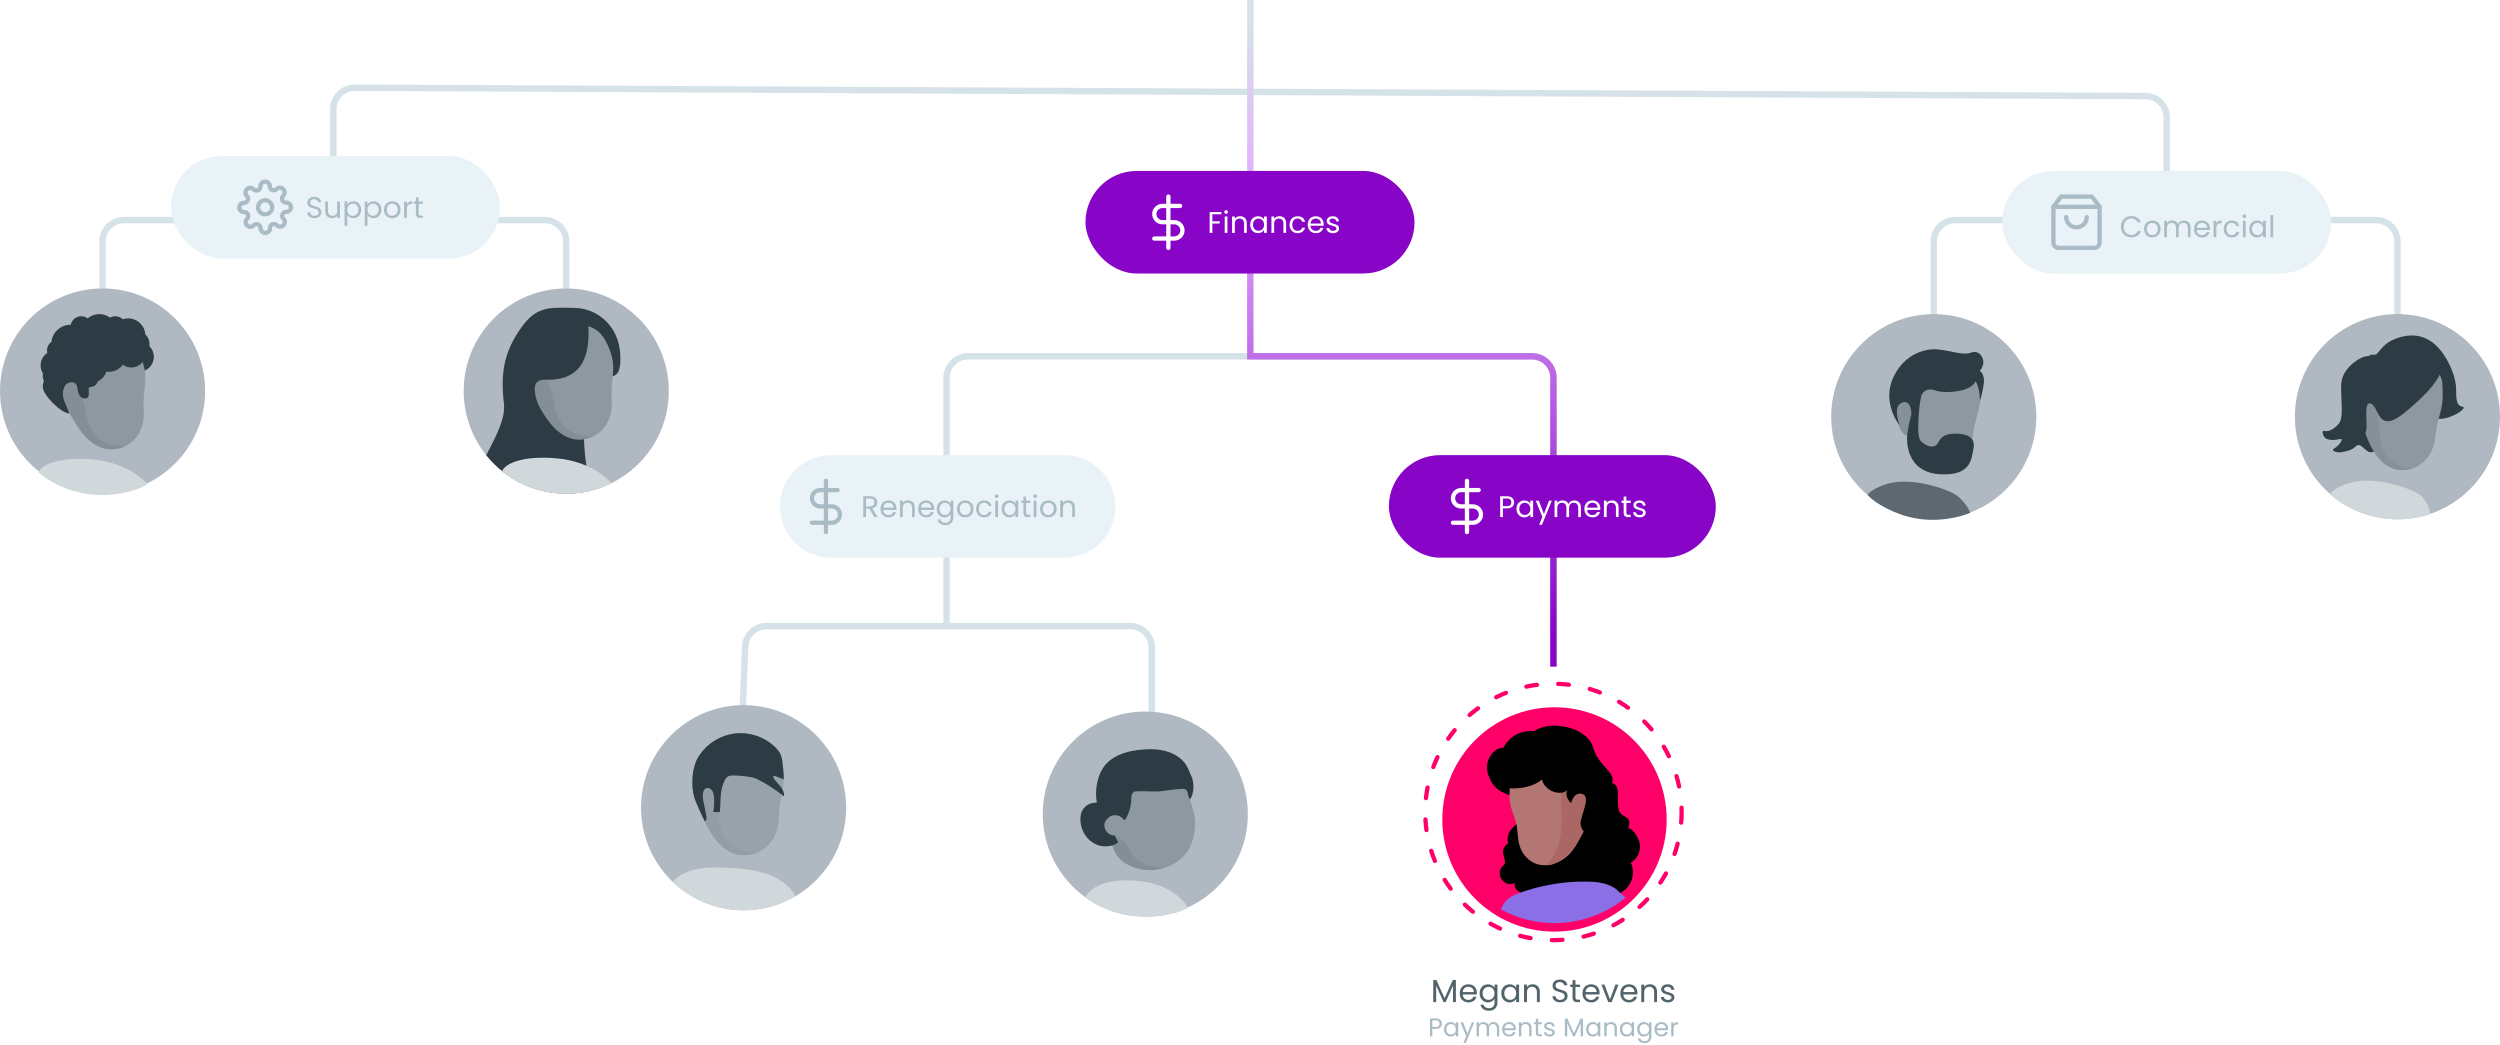 <svg width="1170" height="489" viewBox="0 0 1170 489" fill="none" xmlns="http://www.w3.org/2000/svg">
<path d="M1014 88V54.953C1014 49.449 1009.55 44.979 1004.05 44.954L166.047 41.047C160.506 41.021 156 45.506 156 51.047V88" stroke="#D5E2E8" stroke-width="3"/>
<path d="M265 167V113C265 107.477 260.523 103 255 103H58C52.477 103 48 107.477 48 113V167" stroke="#D5E2E8" stroke-width="3"/>
<rect x="80" y="73" width="154" height="48" rx="24" fill="#E8F2F7"/>
<path d="M147.172 102.098C146.528 102.098 145.949 101.986 145.436 101.762C144.932 101.529 144.535 101.211 144.246 100.81C143.957 100.399 143.807 99.928 143.798 99.396H145.156C145.203 99.853 145.389 100.241 145.716 100.558C146.052 100.866 146.537 101.02 147.172 101.02C147.779 101.02 148.255 100.871 148.6 100.572C148.955 100.264 149.132 99.872 149.132 99.396C149.132 99.023 149.029 98.719 148.824 98.486C148.619 98.253 148.362 98.075 148.054 97.954C147.746 97.833 147.331 97.702 146.808 97.562C146.164 97.394 145.646 97.226 145.254 97.058C144.871 96.89 144.54 96.629 144.26 96.274C143.989 95.91 143.854 95.425 143.854 94.818C143.854 94.286 143.989 93.815 144.26 93.404C144.531 92.993 144.909 92.676 145.394 92.452C145.889 92.228 146.453 92.116 147.088 92.116C148.003 92.116 148.749 92.345 149.328 92.802C149.916 93.259 150.247 93.866 150.322 94.622H148.922C148.875 94.249 148.679 93.922 148.334 93.642C147.989 93.353 147.531 93.208 146.962 93.208C146.43 93.208 145.996 93.348 145.66 93.628C145.324 93.899 145.156 94.281 145.156 94.776C145.156 95.131 145.254 95.42 145.45 95.644C145.655 95.868 145.903 96.041 146.192 96.162C146.491 96.274 146.906 96.405 147.438 96.554C148.082 96.731 148.6 96.909 148.992 97.086C149.384 97.254 149.72 97.52 150 97.884C150.28 98.239 150.42 98.724 150.42 99.34C150.42 99.816 150.294 100.264 150.042 100.684C149.79 101.104 149.417 101.445 148.922 101.706C148.427 101.967 147.844 102.098 147.172 102.098ZM159.099 94.328V102H157.825V100.866C157.582 101.258 157.241 101.566 156.803 101.79C156.373 102.005 155.897 102.112 155.375 102.112C154.777 102.112 154.241 101.991 153.765 101.748C153.289 101.496 152.911 101.123 152.631 100.628C152.36 100.133 152.225 99.531 152.225 98.822V94.328H153.485V98.654C153.485 99.41 153.676 99.993 154.059 100.404C154.441 100.805 154.964 101.006 155.627 101.006C156.308 101.006 156.845 100.796 157.237 100.376C157.629 99.956 157.825 99.345 157.825 98.542V94.328H159.099ZM162.524 95.742C162.776 95.303 163.149 94.939 163.644 94.65C164.148 94.351 164.731 94.202 165.394 94.202C166.075 94.202 166.691 94.365 167.242 94.692C167.802 95.019 168.24 95.481 168.558 96.078C168.875 96.666 169.034 97.352 169.034 98.136C169.034 98.911 168.875 99.601 168.558 100.208C168.24 100.815 167.802 101.286 167.242 101.622C166.691 101.958 166.075 102.126 165.394 102.126C164.74 102.126 164.162 101.981 163.658 101.692C163.163 101.393 162.785 101.025 162.524 100.586V105.64H161.25V94.328H162.524V95.742ZM167.732 98.136C167.732 97.557 167.615 97.053 167.382 96.624C167.148 96.195 166.831 95.868 166.43 95.644C166.038 95.42 165.604 95.308 165.128 95.308C164.661 95.308 164.227 95.425 163.826 95.658C163.434 95.882 163.116 96.213 162.874 96.652C162.64 97.081 162.524 97.581 162.524 98.15C162.524 98.729 162.64 99.237 162.874 99.676C163.116 100.105 163.434 100.437 163.826 100.67C164.227 100.894 164.661 101.006 165.128 101.006C165.604 101.006 166.038 100.894 166.43 100.67C166.831 100.437 167.148 100.105 167.382 99.676C167.615 99.237 167.732 98.724 167.732 98.136ZM171.985 95.742C172.237 95.303 172.61 94.939 173.105 94.65C173.609 94.351 174.192 94.202 174.855 94.202C175.536 94.202 176.152 94.365 176.703 94.692C177.263 95.019 177.701 95.481 178.019 96.078C178.336 96.666 178.495 97.352 178.495 98.136C178.495 98.911 178.336 99.601 178.019 100.208C177.701 100.815 177.263 101.286 176.703 101.622C176.152 101.958 175.536 102.126 174.855 102.126C174.201 102.126 173.623 101.981 173.119 101.692C172.624 101.393 172.246 101.025 171.985 100.586V105.64H170.711V94.328H171.985V95.742ZM177.193 98.136C177.193 97.557 177.076 97.053 176.843 96.624C176.609 96.195 176.292 95.868 175.891 95.644C175.499 95.42 175.065 95.308 174.589 95.308C174.122 95.308 173.688 95.425 173.287 95.658C172.895 95.882 172.577 96.213 172.335 96.652C172.101 97.081 171.985 97.581 171.985 98.15C171.985 98.729 172.101 99.237 172.335 99.676C172.577 100.105 172.895 100.437 173.287 100.67C173.688 100.894 174.122 101.006 174.589 101.006C175.065 101.006 175.499 100.894 175.891 100.67C176.292 100.437 176.609 100.105 176.843 99.676C177.076 99.237 177.193 98.724 177.193 98.136ZM183.518 102.126C182.799 102.126 182.146 101.963 181.558 101.636C180.979 101.309 180.522 100.847 180.186 100.25C179.859 99.643 179.696 98.943 179.696 98.15C179.696 97.366 179.864 96.675 180.2 96.078C180.545 95.471 181.012 95.009 181.6 94.692C182.188 94.365 182.846 94.202 183.574 94.202C184.302 94.202 184.96 94.365 185.548 94.692C186.136 95.009 186.598 95.467 186.934 96.064C187.279 96.661 187.452 97.357 187.452 98.15C187.452 98.943 187.274 99.643 186.92 100.25C186.574 100.847 186.103 101.309 185.506 101.636C184.908 101.963 184.246 102.126 183.518 102.126ZM183.518 101.006C183.975 101.006 184.404 100.899 184.806 100.684C185.207 100.469 185.529 100.147 185.772 99.718C186.024 99.289 186.15 98.766 186.15 98.15C186.15 97.534 186.028 97.011 185.786 96.582C185.543 96.153 185.226 95.835 184.834 95.63C184.442 95.415 184.017 95.308 183.56 95.308C183.093 95.308 182.664 95.415 182.272 95.63C181.889 95.835 181.581 96.153 181.348 96.582C181.114 97.011 180.998 97.534 180.998 98.15C180.998 98.775 181.11 99.303 181.334 99.732C181.567 100.161 181.875 100.483 182.258 100.698C182.64 100.903 183.06 101.006 183.518 101.006ZM190.401 95.574C190.625 95.135 190.942 94.795 191.353 94.552C191.773 94.309 192.281 94.188 192.879 94.188V95.504H192.543C191.115 95.504 190.401 96.279 190.401 97.828V102H189.127V94.328H190.401V95.574ZM195.903 95.378V99.9C195.903 100.273 195.983 100.539 196.141 100.698C196.3 100.847 196.575 100.922 196.967 100.922H197.905V102H196.757C196.048 102 195.516 101.837 195.161 101.51C194.807 101.183 194.629 100.647 194.629 99.9V95.378H193.635V94.328H194.629V92.396H195.903V94.328H197.905V95.378H195.903Z" fill="#A9BBC4"/>
<path d="M124.079 100.273C125.898 100.273 127.373 98.808 127.373 97C127.373 95.192 125.898 93.727 124.079 93.727C122.259 93.727 120.784 95.192 120.784 97C120.784 98.808 122.259 100.273 124.079 100.273Z" stroke="#A9BBC4" stroke-width="2" stroke-linecap="round" stroke-linejoin="round"/>
<path d="M132.204 100.273C132.058 100.602 132.014 100.967 132.079 101.321C132.143 101.675 132.313 102.001 132.566 102.258L132.632 102.324C132.836 102.526 132.998 102.767 133.109 103.032C133.219 103.297 133.276 103.581 133.276 103.867C133.276 104.154 133.219 104.438 133.109 104.703C132.998 104.968 132.836 105.208 132.632 105.411C132.428 105.614 132.186 105.775 131.919 105.884C131.653 105.994 131.367 106.051 131.078 106.051C130.79 106.051 130.504 105.994 130.237 105.884C129.971 105.775 129.729 105.614 129.525 105.411L129.459 105.345C129.2 105.094 128.871 104.925 128.515 104.861C128.159 104.797 127.792 104.84 127.46 104.985C127.136 105.124 126.859 105.353 126.663 105.646C126.468 105.939 126.364 106.282 126.362 106.633V106.818C126.362 107.397 126.131 107.952 125.719 108.361C125.307 108.77 124.749 109 124.166 109C123.584 109 123.025 108.77 122.613 108.361C122.202 107.952 121.97 107.397 121.97 106.818V106.72C121.962 106.359 121.844 106.009 121.632 105.715C121.421 105.421 121.125 105.197 120.784 105.073C120.453 104.928 120.086 104.884 119.729 104.948C119.373 105.013 119.045 105.181 118.786 105.433L118.72 105.498C118.516 105.701 118.274 105.862 118.007 105.972C117.741 106.082 117.455 106.138 117.166 106.138C116.878 106.138 116.592 106.082 116.325 105.972C116.059 105.862 115.816 105.701 115.612 105.498C115.408 105.296 115.246 105.055 115.136 104.79C115.025 104.525 114.968 104.241 114.968 103.955C114.968 103.668 115.025 103.384 115.136 103.119C115.246 102.854 115.408 102.614 115.612 102.411L115.678 102.345C115.932 102.088 116.101 101.762 116.166 101.408C116.23 101.054 116.187 100.689 116.041 100.36C115.902 100.037 115.67 99.762 115.376 99.568C115.081 99.374 114.736 99.27 114.383 99.269H114.196C113.614 99.269 113.055 99.039 112.643 98.63C112.231 98.221 112 97.666 112 97.087C112 96.509 112.231 95.954 112.643 95.544C113.055 95.135 113.614 94.906 114.196 94.906H114.295C114.658 94.897 115.011 94.78 115.306 94.57C115.602 94.36 115.827 94.066 115.953 93.727C116.099 93.398 116.143 93.033 116.078 92.679C116.013 92.326 115.844 91.999 115.591 91.742L115.525 91.676C115.32 91.474 115.158 91.233 115.048 90.968C114.937 90.703 114.881 90.419 114.881 90.133C114.881 89.846 114.937 89.562 115.048 89.297C115.158 89.032 115.32 88.792 115.525 88.589C115.729 88.386 115.971 88.225 116.237 88.115C116.504 88.006 116.79 87.949 117.078 87.949C117.367 87.949 117.653 88.006 117.919 88.115C118.186 88.225 118.428 88.386 118.632 88.589L118.698 88.654C118.957 88.906 119.285 89.075 119.642 89.139C119.998 89.203 120.365 89.16 120.696 89.014H120.784C121.109 88.876 121.386 88.647 121.581 88.354C121.776 88.061 121.881 87.718 121.882 87.367V87.182C121.882 86.603 122.114 86.048 122.526 85.639C122.937 85.23 123.496 85 124.078 85C124.661 85 125.219 85.23 125.631 85.639C126.043 86.048 126.274 86.603 126.274 87.182V87.28C126.276 87.631 126.381 87.974 126.576 88.267C126.771 88.559 127.048 88.789 127.372 88.927C127.704 89.073 128.071 89.116 128.427 89.052C128.783 88.987 129.112 88.819 129.371 88.567L129.437 88.502C129.641 88.299 129.883 88.138 130.15 88.028C130.416 87.918 130.702 87.862 130.991 87.862C131.279 87.862 131.565 87.918 131.831 88.028C132.098 88.138 132.34 88.299 132.544 88.502C132.748 88.704 132.91 88.945 133.021 89.21C133.131 89.475 133.188 89.759 133.188 90.046C133.188 90.332 133.131 90.616 133.021 90.881C132.91 91.146 132.748 91.386 132.544 91.589L132.478 91.654C132.225 91.912 132.055 92.238 131.991 92.592C131.926 92.946 131.97 93.311 132.116 93.64V93.727C132.255 94.05 132.486 94.325 132.781 94.519C133.076 94.713 133.421 94.817 133.774 94.818H133.961C134.543 94.818 135.102 95.048 135.514 95.457C135.925 95.866 136.157 96.421 136.157 97C136.157 97.579 135.925 98.134 135.514 98.543C135.102 98.952 134.543 99.182 133.961 99.182H133.862C133.509 99.183 133.163 99.287 132.869 99.481C132.574 99.675 132.343 99.95 132.204 100.273V100.273Z" stroke="#A9BBC4" stroke-width="2" stroke-linecap="round" stroke-linejoin="round"/>
<path d="M681.36 458.62V469H679.995V461.26L676.545 469H675.585L672.12 461.245V469H670.755V458.62H672.225L676.065 467.2L679.905 458.62H681.36ZM691.175 464.575C691.175 464.835 691.16 465.11 691.13 465.4H684.56C684.61 466.21 684.885 466.845 685.385 467.305C685.895 467.755 686.51 467.98 687.23 467.98C687.82 467.98 688.31 467.845 688.7 467.575C689.1 467.295 689.38 466.925 689.54 466.465H691.01C690.79 467.255 690.35 467.9 689.69 468.4C689.03 468.89 688.21 469.135 687.23 469.135C686.45 469.135 685.75 468.96 685.13 468.61C684.52 468.26 684.04 467.765 683.69 467.125C683.34 466.475 683.165 465.725 683.165 464.875C683.165 464.025 683.335 463.28 683.675 462.64C684.015 462 684.49 461.51 685.1 461.17C685.72 460.82 686.43 460.645 687.23 460.645C688.01 460.645 688.7 460.815 689.3 461.155C689.9 461.495 690.36 461.965 690.68 462.565C691.01 463.155 691.175 463.825 691.175 464.575ZM689.765 464.29C689.765 463.77 689.65 463.325 689.42 462.955C689.19 462.575 688.875 462.29 688.475 462.1C688.085 461.9 687.65 461.8 687.17 461.8C686.48 461.8 685.89 462.02 685.4 462.46C684.92 462.9 684.645 463.51 684.575 464.29H689.765ZM696.367 460.645C697.077 460.645 697.697 460.8 698.227 461.11C698.767 461.42 699.167 461.81 699.427 462.28V460.78H700.807V469.18C700.807 469.93 700.647 470.595 700.327 471.175C700.007 471.765 699.547 472.225 698.947 472.555C698.357 472.885 697.667 473.05 696.877 473.05C695.797 473.05 694.897 472.795 694.177 472.285C693.457 471.775 693.032 471.08 692.902 470.2H694.252C694.402 470.7 694.712 471.1 695.182 471.4C695.652 471.71 696.217 471.865 696.877 471.865C697.627 471.865 698.237 471.63 698.707 471.16C699.187 470.69 699.427 470.03 699.427 469.18V467.455C699.157 467.935 698.757 468.335 698.227 468.655C697.697 468.975 697.077 469.135 696.367 469.135C695.637 469.135 694.972 468.955 694.372 468.595C693.782 468.235 693.317 467.73 692.977 467.08C692.637 466.43 692.467 465.69 692.467 464.86C692.467 464.02 692.637 463.285 692.977 462.655C693.317 462.015 693.782 461.52 694.372 461.17C694.972 460.82 695.637 460.645 696.367 460.645ZM699.427 464.875C699.427 464.255 699.302 463.715 699.052 463.255C698.802 462.795 698.462 462.445 698.032 462.205C697.612 461.955 697.147 461.83 696.637 461.83C696.127 461.83 695.662 461.95 695.242 462.19C694.822 462.43 694.487 462.78 694.237 463.24C693.987 463.7 693.862 464.24 693.862 464.86C693.862 465.49 693.987 466.04 694.237 466.51C694.487 466.97 694.822 467.325 695.242 467.575C695.662 467.815 696.127 467.935 696.637 467.935C697.147 467.935 697.612 467.815 698.032 467.575C698.462 467.325 698.802 466.97 699.052 466.51C699.302 466.04 699.427 465.495 699.427 464.875ZM702.603 464.86C702.603 464.02 702.773 463.285 703.113 462.655C703.453 462.015 703.918 461.52 704.508 461.17C705.108 460.82 705.773 460.645 706.503 460.645C707.223 460.645 707.848 460.8 708.378 461.11C708.908 461.42 709.303 461.81 709.563 462.28V460.78H710.943V469H709.563V467.47C709.293 467.95 708.888 468.35 708.348 468.67C707.818 468.98 707.198 469.135 706.488 469.135C705.758 469.135 705.098 468.955 704.508 468.595C703.918 468.235 703.453 467.73 703.113 467.08C702.773 466.43 702.603 465.69 702.603 464.86ZM709.563 464.875C709.563 464.255 709.438 463.715 709.188 463.255C708.938 462.795 708.598 462.445 708.168 462.205C707.748 461.955 707.283 461.83 706.773 461.83C706.263 461.83 705.798 461.95 705.378 462.19C704.958 462.43 704.623 462.78 704.373 463.24C704.123 463.7 703.998 464.24 703.998 464.86C703.998 465.49 704.123 466.04 704.373 466.51C704.623 466.97 704.958 467.325 705.378 467.575C705.798 467.815 706.263 467.935 706.773 467.935C707.283 467.935 707.748 467.815 708.168 467.575C708.598 467.325 708.938 466.97 709.188 466.51C709.438 466.04 709.563 465.495 709.563 464.875ZM717.255 460.63C718.255 460.63 719.065 460.935 719.685 461.545C720.305 462.145 720.615 463.015 720.615 464.155V469H719.265V464.35C719.265 463.53 719.06 462.905 718.65 462.475C718.24 462.035 717.68 461.815 716.97 461.815C716.25 461.815 715.675 462.04 715.245 462.49C714.825 462.94 714.615 463.595 714.615 464.455V469H713.25V460.78H714.615V461.95C714.885 461.53 715.25 461.205 715.71 460.975C716.18 460.745 716.695 460.63 717.255 460.63ZM730.159 469.105C729.469 469.105 728.849 468.985 728.299 468.745C727.759 468.495 727.334 468.155 727.024 467.725C726.714 467.285 726.554 466.78 726.544 466.21H727.999C728.049 466.7 728.249 467.115 728.599 467.455C728.959 467.785 729.479 467.95 730.159 467.95C730.809 467.95 731.319 467.79 731.689 467.47C732.069 467.14 732.259 466.72 732.259 466.21C732.259 465.81 732.149 465.485 731.929 465.235C731.709 464.985 731.434 464.795 731.104 464.665C730.774 464.535 730.329 464.395 729.769 464.245C729.079 464.065 728.524 463.885 728.104 463.705C727.694 463.525 727.339 463.245 727.039 462.865C726.749 462.475 726.604 461.955 726.604 461.305C726.604 460.735 726.749 460.23 727.039 459.79C727.329 459.35 727.734 459.01 728.254 458.77C728.784 458.53 729.389 458.41 730.069 458.41C731.049 458.41 731.849 458.655 732.469 459.145C733.099 459.635 733.454 460.285 733.534 461.095H732.034C731.984 460.695 731.774 460.345 731.404 460.045C731.034 459.735 730.544 459.58 729.934 459.58C729.364 459.58 728.899 459.73 728.539 460.03C728.179 460.32 727.999 460.73 727.999 461.26C727.999 461.64 728.104 461.95 728.314 462.19C728.534 462.43 728.799 462.615 729.109 462.745C729.429 462.865 729.874 463.005 730.444 463.165C731.134 463.355 731.689 463.545 732.109 463.735C732.529 463.915 732.889 464.2 733.189 464.59C733.489 464.97 733.639 465.49 733.639 466.15C733.639 466.66 733.504 467.14 733.234 467.59C732.964 468.04 732.564 468.405 732.034 468.685C731.504 468.965 730.879 469.105 730.159 469.105ZM737.313 461.905V466.75C737.313 467.15 737.398 467.435 737.568 467.605C737.738 467.765 738.033 467.845 738.453 467.845H739.458V469H738.228C737.468 469 736.898 468.825 736.518 468.475C736.138 468.125 735.948 467.55 735.948 466.75V461.905H734.883V460.78H735.948V458.71H737.313V460.78H739.458V461.905H737.313ZM748.612 464.575C748.612 464.835 748.597 465.11 748.567 465.4H741.997C742.047 466.21 742.322 466.845 742.822 467.305C743.332 467.755 743.947 467.98 744.667 467.98C745.257 467.98 745.747 467.845 746.137 467.575C746.537 467.295 746.817 466.925 746.977 466.465H748.447C748.227 467.255 747.787 467.9 747.127 468.4C746.467 468.89 745.647 469.135 744.667 469.135C743.887 469.135 743.187 468.96 742.567 468.61C741.957 468.26 741.477 467.765 741.127 467.125C740.777 466.475 740.602 465.725 740.602 464.875C740.602 464.025 740.772 463.28 741.112 462.64C741.452 462 741.927 461.51 742.537 461.17C743.157 460.82 743.867 460.645 744.667 460.645C745.447 460.645 746.137 460.815 746.737 461.155C747.337 461.495 747.797 461.965 748.117 462.565C748.447 463.155 748.612 463.825 748.612 464.575ZM747.202 464.29C747.202 463.77 747.087 463.325 746.857 462.955C746.627 462.575 746.312 462.29 745.912 462.1C745.522 461.9 745.087 461.8 744.607 461.8C743.917 461.8 743.327 462.02 742.837 462.46C742.357 462.9 742.082 463.51 742.012 464.29H747.202ZM753.473 467.74L756.023 460.78H757.478L754.253 469H752.663L749.438 460.78H750.908L753.473 467.74ZM766.322 464.575C766.322 464.835 766.307 465.11 766.277 465.4H759.707C759.757 466.21 760.032 466.845 760.532 467.305C761.042 467.755 761.657 467.98 762.377 467.98C762.967 467.98 763.457 467.845 763.847 467.575C764.247 467.295 764.527 466.925 764.687 466.465H766.157C765.937 467.255 765.497 467.9 764.837 468.4C764.177 468.89 763.357 469.135 762.377 469.135C761.597 469.135 760.897 468.96 760.277 468.61C759.667 468.26 759.187 467.765 758.837 467.125C758.487 466.475 758.312 465.725 758.312 464.875C758.312 464.025 758.482 463.28 758.822 462.64C759.162 462 759.637 461.51 760.247 461.17C760.867 460.82 761.577 460.645 762.377 460.645C763.157 460.645 763.847 460.815 764.447 461.155C765.047 461.495 765.507 461.965 765.827 462.565C766.157 463.155 766.322 463.825 766.322 464.575ZM764.912 464.29C764.912 463.77 764.797 463.325 764.567 462.955C764.337 462.575 764.022 462.29 763.622 462.1C763.232 461.9 762.797 461.8 762.317 461.8C761.627 461.8 761.037 462.02 760.547 462.46C760.067 462.9 759.792 463.51 759.722 464.29H764.912ZM772.128 460.63C773.128 460.63 773.938 460.935 774.558 461.545C775.178 462.145 775.488 463.015 775.488 464.155V469H774.138V464.35C774.138 463.53 773.933 462.905 773.523 462.475C773.113 462.035 772.553 461.815 771.843 461.815C771.123 461.815 770.548 462.04 770.118 462.49C769.698 462.94 769.488 463.595 769.488 464.455V469H768.123V460.78H769.488V461.95C769.758 461.53 770.123 461.205 770.583 460.975C771.053 460.745 771.568 460.63 772.128 460.63ZM780.628 469.135C779.998 469.135 779.433 469.03 778.933 468.82C778.433 468.6 778.038 468.3 777.748 467.92C777.458 467.53 777.298 467.085 777.268 466.585H778.678C778.718 466.995 778.908 467.33 779.248 467.59C779.598 467.85 780.053 467.98 780.613 467.98C781.133 467.98 781.543 467.865 781.843 467.635C782.143 467.405 782.293 467.115 782.293 466.765C782.293 466.405 782.133 466.14 781.813 465.97C781.493 465.79 780.998 465.615 780.328 465.445C779.718 465.285 779.218 465.125 778.828 464.965C778.448 464.795 778.118 464.55 777.838 464.23C777.568 463.9 777.433 463.47 777.433 462.94C777.433 462.52 777.558 462.135 777.808 461.785C778.058 461.435 778.413 461.16 778.873 460.96C779.333 460.75 779.858 460.645 780.448 460.645C781.358 460.645 782.093 460.875 782.653 461.335C783.213 461.795 783.513 462.425 783.553 463.225H782.188C782.158 462.795 781.983 462.45 781.663 462.19C781.353 461.93 780.933 461.8 780.403 461.8C779.913 461.8 779.523 461.905 779.233 462.115C778.943 462.325 778.798 462.6 778.798 462.94C778.798 463.21 778.883 463.435 779.053 463.615C779.233 463.785 779.453 463.925 779.713 464.035C779.983 464.135 780.353 464.25 780.823 464.38C781.413 464.54 781.893 464.7 782.263 464.86C782.633 465.01 782.948 465.24 783.208 465.55C783.478 465.86 783.618 466.265 783.628 466.765C783.628 467.215 783.503 467.62 783.253 467.98C783.003 468.34 782.648 468.625 782.188 468.835C781.738 469.035 781.218 469.135 780.628 469.135Z" fill="#52636B"/>
<path d="M674.817 479.084C674.817 479.78 674.577 480.36 674.097 480.824C673.625 481.28 672.901 481.508 671.925 481.508H670.317V485H669.225V476.636H671.925C672.869 476.636 673.585 476.864 674.073 477.32C674.569 477.776 674.817 478.364 674.817 479.084ZM671.925 480.608C672.533 480.608 672.981 480.476 673.269 480.212C673.557 479.948 673.701 479.572 673.701 479.084C673.701 478.052 673.109 477.536 671.925 477.536H670.317V480.608H671.925ZM675.766 481.688C675.766 481.016 675.902 480.428 676.174 479.924C676.446 479.412 676.818 479.016 677.29 478.736C677.77 478.456 678.302 478.316 678.886 478.316C679.462 478.316 679.962 478.44 680.386 478.688C680.81 478.936 681.126 479.248 681.334 479.624V478.424H682.438V485H681.334V483.776C681.118 484.16 680.794 484.48 680.362 484.736C679.938 484.984 679.442 485.108 678.874 485.108C678.29 485.108 677.762 484.964 677.29 484.676C676.818 484.388 676.446 483.984 676.174 483.464C675.902 482.944 675.766 482.352 675.766 481.688ZM681.334 481.7C681.334 481.204 681.234 480.772 681.034 480.404C680.834 480.036 680.562 479.756 680.218 479.564C679.882 479.364 679.51 479.264 679.102 479.264C678.694 479.264 678.322 479.36 677.986 479.552C677.65 479.744 677.382 480.024 677.182 480.392C676.982 480.76 676.882 481.192 676.882 481.688C676.882 482.192 676.982 482.632 677.182 483.008C677.382 483.376 677.65 483.66 677.986 483.86C678.322 484.052 678.694 484.148 679.102 484.148C679.51 484.148 679.882 484.052 680.218 483.86C680.562 483.66 680.834 483.376 681.034 483.008C681.234 482.632 681.334 482.196 681.334 481.7ZM689.947 478.424L685.987 488.096H684.859L686.155 484.928L683.503 478.424H684.715L686.779 483.752L688.819 478.424H689.947ZM698.953 478.304C699.465 478.304 699.921 478.412 700.321 478.628C700.721 478.836 701.037 479.152 701.269 479.576C701.501 480 701.617 480.516 701.617 481.124V485H700.537V481.28C700.537 480.624 700.373 480.124 700.045 479.78C699.725 479.428 699.289 479.252 698.737 479.252C698.169 479.252 697.717 479.436 697.381 479.804C697.045 480.164 696.877 480.688 696.877 481.376V485H695.797V481.28C695.797 480.624 695.633 480.124 695.305 479.78C694.985 479.428 694.549 479.252 693.997 479.252C693.429 479.252 692.977 479.436 692.641 479.804C692.305 480.164 692.137 480.688 692.137 481.376V485H691.045V478.424H692.137V479.372C692.353 479.028 692.641 478.764 693.001 478.58C693.369 478.396 693.773 478.304 694.213 478.304C694.765 478.304 695.253 478.428 695.677 478.676C696.101 478.924 696.417 479.288 696.625 479.768C696.809 479.304 697.113 478.944 697.537 478.688C697.961 478.432 698.433 478.304 698.953 478.304ZM709.408 481.46C709.408 481.668 709.396 481.888 709.372 482.12H704.116C704.156 482.768 704.376 483.276 704.776 483.644C705.184 484.004 705.676 484.184 706.252 484.184C706.724 484.184 707.116 484.076 707.428 483.86C707.748 483.636 707.972 483.34 708.1 482.972H709.276C709.1 483.604 708.748 484.12 708.22 484.52C707.692 484.912 707.036 485.108 706.252 485.108C705.628 485.108 705.068 484.968 704.572 484.688C704.084 484.408 703.7 484.012 703.42 483.5C703.14 482.98 703 482.38 703 481.7C703 481.02 703.136 480.424 703.408 479.912C703.68 479.4 704.06 479.008 704.548 478.736C705.044 478.456 705.612 478.316 706.252 478.316C706.876 478.316 707.428 478.452 707.908 478.724C708.388 478.996 708.756 479.372 709.012 479.852C709.276 480.324 709.408 480.86 709.408 481.46ZM708.28 481.232C708.28 480.816 708.188 480.46 708.004 480.164C707.82 479.86 707.568 479.632 707.248 479.48C706.936 479.32 706.588 479.24 706.204 479.24C705.652 479.24 705.18 479.416 704.788 479.768C704.404 480.12 704.184 480.608 704.128 481.232H708.28ZM714.054 478.304C714.854 478.304 715.502 478.548 715.998 479.036C716.494 479.516 716.742 480.212 716.742 481.124V485H715.662V481.28C715.662 480.624 715.498 480.124 715.17 479.78C714.842 479.428 714.394 479.252 713.826 479.252C713.25 479.252 712.79 479.432 712.446 479.792C712.11 480.152 711.942 480.676 711.942 481.364V485H710.85V478.424H711.942V479.36C712.158 479.024 712.45 478.764 712.818 478.58C713.194 478.396 713.606 478.304 714.054 478.304ZM719.858 479.324V483.2C719.858 483.52 719.926 483.748 720.062 483.884C720.198 484.012 720.434 484.076 720.77 484.076H721.574V485H720.59C719.982 485 719.526 484.86 719.222 484.58C718.918 484.3 718.766 483.84 718.766 483.2V479.324H717.914V478.424H718.766V476.768H719.858V478.424H721.574V479.324H719.858ZM725.225 485.108C724.721 485.108 724.269 485.024 723.869 484.856C723.469 484.68 723.153 484.44 722.921 484.136C722.689 483.824 722.561 483.468 722.537 483.068H723.665C723.697 483.396 723.849 483.664 724.121 483.872C724.401 484.08 724.765 484.184 725.213 484.184C725.629 484.184 725.957 484.092 726.197 483.908C726.437 483.724 726.557 483.492 726.557 483.212C726.557 482.924 726.429 482.712 726.173 482.576C725.917 482.432 725.521 482.292 724.985 482.156C724.497 482.028 724.097 481.9 723.785 481.772C723.481 481.636 723.217 481.44 722.993 481.184C722.777 480.92 722.669 480.576 722.669 480.152C722.669 479.816 722.769 479.508 722.969 479.228C723.169 478.948 723.453 478.728 723.821 478.568C724.189 478.4 724.609 478.316 725.081 478.316C725.809 478.316 726.397 478.5 726.845 478.868C727.293 479.236 727.533 479.74 727.565 480.38H726.473C726.449 480.036 726.309 479.76 726.053 479.552C725.805 479.344 725.469 479.24 725.045 479.24C724.653 479.24 724.341 479.324 724.109 479.492C723.877 479.66 723.761 479.88 723.761 480.152C723.761 480.368 723.829 480.548 723.965 480.692C724.109 480.828 724.285 480.94 724.493 481.028C724.709 481.108 725.005 481.2 725.381 481.304C725.853 481.432 726.237 481.56 726.533 481.688C726.829 481.808 727.081 481.992 727.289 482.24C727.505 482.488 727.617 482.812 727.625 483.212C727.625 483.572 727.525 483.896 727.325 484.184C727.125 484.472 726.841 484.7 726.473 484.868C726.113 485.028 725.697 485.108 725.225 485.108ZM740.849 476.696V485H739.757V478.808L736.997 485H736.229L733.457 478.796V485H732.365V476.696H733.541L736.613 483.56L739.685 476.696H740.849ZM742.293 481.688C742.293 481.016 742.429 480.428 742.701 479.924C742.973 479.412 743.345 479.016 743.817 478.736C744.297 478.456 744.829 478.316 745.413 478.316C745.989 478.316 746.489 478.44 746.913 478.688C747.337 478.936 747.653 479.248 747.861 479.624V478.424H748.965V485H747.861V483.776C747.645 484.16 747.321 484.48 746.889 484.736C746.465 484.984 745.969 485.108 745.401 485.108C744.817 485.108 744.289 484.964 743.817 484.676C743.345 484.388 742.973 483.984 742.701 483.464C742.429 482.944 742.293 482.352 742.293 481.688ZM747.861 481.7C747.861 481.204 747.761 480.772 747.561 480.404C747.361 480.036 747.089 479.756 746.745 479.564C746.409 479.364 746.037 479.264 745.629 479.264C745.221 479.264 744.849 479.36 744.513 479.552C744.177 479.744 743.909 480.024 743.709 480.392C743.509 480.76 743.409 481.192 743.409 481.688C743.409 482.192 743.509 482.632 743.709 483.008C743.909 483.376 744.177 483.66 744.513 483.86C744.849 484.052 745.221 484.148 745.629 484.148C746.037 484.148 746.409 484.052 746.745 483.86C747.089 483.66 747.361 483.376 747.561 483.008C747.761 482.632 747.861 482.196 747.861 481.7ZM754.015 478.304C754.815 478.304 755.463 478.548 755.959 479.036C756.455 479.516 756.703 480.212 756.703 481.124V485H755.623V481.28C755.623 480.624 755.459 480.124 755.131 479.78C754.803 479.428 754.355 479.252 753.787 479.252C753.211 479.252 752.751 479.432 752.407 479.792C752.071 480.152 751.903 480.676 751.903 481.364V485H750.811V478.424H751.903V479.36C752.119 479.024 752.411 478.764 752.779 478.58C753.155 478.396 753.567 478.304 754.015 478.304ZM758.079 481.688C758.079 481.016 758.215 480.428 758.487 479.924C758.759 479.412 759.131 479.016 759.603 478.736C760.083 478.456 760.615 478.316 761.199 478.316C761.775 478.316 762.275 478.44 762.699 478.688C763.123 478.936 763.439 479.248 763.647 479.624V478.424H764.751V485H763.647V483.776C763.431 484.16 763.107 484.48 762.675 484.736C762.251 484.984 761.755 485.108 761.187 485.108C760.603 485.108 760.075 484.964 759.603 484.676C759.131 484.388 758.759 483.984 758.487 483.464C758.215 482.944 758.079 482.352 758.079 481.688ZM763.647 481.7C763.647 481.204 763.547 480.772 763.347 480.404C763.147 480.036 762.875 479.756 762.531 479.564C762.195 479.364 761.823 479.264 761.415 479.264C761.007 479.264 760.635 479.36 760.299 479.552C759.963 479.744 759.695 480.024 759.495 480.392C759.295 480.76 759.195 481.192 759.195 481.688C759.195 482.192 759.295 482.632 759.495 483.008C759.695 483.376 759.963 483.66 760.299 483.86C760.635 484.052 761.007 484.148 761.415 484.148C761.823 484.148 762.195 484.052 762.531 483.86C762.875 483.66 763.147 483.376 763.347 483.008C763.547 482.632 763.647 482.196 763.647 481.7ZM769.308 478.316C769.876 478.316 770.372 478.44 770.796 478.688C771.228 478.936 771.548 479.248 771.756 479.624V478.424H772.86V485.144C772.86 485.744 772.732 486.276 772.476 486.74C772.22 487.212 771.852 487.58 771.372 487.844C770.9 488.108 770.348 488.24 769.716 488.24C768.852 488.24 768.132 488.036 767.556 487.628C766.98 487.22 766.64 486.664 766.536 485.96H767.616C767.736 486.36 767.984 486.68 768.36 486.92C768.736 487.168 769.188 487.292 769.716 487.292C770.316 487.292 770.804 487.104 771.18 486.728C771.564 486.352 771.756 485.824 771.756 485.144V483.764C771.54 484.148 771.22 484.468 770.796 484.724C770.372 484.98 769.876 485.108 769.308 485.108C768.724 485.108 768.192 484.964 767.712 484.676C767.24 484.388 766.868 483.984 766.596 483.464C766.324 482.944 766.188 482.352 766.188 481.688C766.188 481.016 766.324 480.428 766.596 479.924C766.868 479.412 767.24 479.016 767.712 478.736C768.192 478.456 768.724 478.316 769.308 478.316ZM771.756 481.7C771.756 481.204 771.656 480.772 771.456 480.404C771.256 480.036 770.984 479.756 770.64 479.564C770.304 479.364 769.932 479.264 769.524 479.264C769.116 479.264 768.744 479.36 768.408 479.552C768.072 479.744 767.804 480.024 767.604 480.392C767.404 480.76 767.304 481.192 767.304 481.688C767.304 482.192 767.404 482.632 767.604 483.008C767.804 483.376 768.072 483.66 768.408 483.86C768.744 484.052 769.116 484.148 769.524 484.148C769.932 484.148 770.304 484.052 770.64 483.86C770.984 483.66 771.256 483.376 771.456 483.008C771.656 482.632 771.756 482.196 771.756 481.7ZM780.705 481.46C780.705 481.668 780.693 481.888 780.669 482.12H775.413C775.453 482.768 775.673 483.276 776.073 483.644C776.481 484.004 776.973 484.184 777.549 484.184C778.021 484.184 778.413 484.076 778.725 483.86C779.045 483.636 779.269 483.34 779.397 482.972H780.573C780.397 483.604 780.045 484.12 779.517 484.52C778.989 484.912 778.333 485.108 777.549 485.108C776.925 485.108 776.365 484.968 775.869 484.688C775.381 484.408 774.997 484.012 774.717 483.5C774.437 482.98 774.297 482.38 774.297 481.7C774.297 481.02 774.433 480.424 774.705 479.912C774.977 479.4 775.357 479.008 775.845 478.736C776.341 478.456 776.909 478.316 777.549 478.316C778.173 478.316 778.725 478.452 779.205 478.724C779.685 478.996 780.053 479.372 780.309 479.852C780.573 480.324 780.705 480.86 780.705 481.46ZM779.577 481.232C779.577 480.816 779.485 480.46 779.301 480.164C779.117 479.86 778.865 479.632 778.545 479.48C778.233 479.32 777.885 479.24 777.501 479.24C776.949 479.24 776.477 479.416 776.085 479.768C775.701 480.12 775.481 480.608 775.425 481.232H779.577ZM783.239 479.492C783.431 479.116 783.703 478.824 784.055 478.616C784.415 478.408 784.851 478.304 785.363 478.304V479.432H785.075C783.851 479.432 783.239 480.096 783.239 481.424V485H782.147V478.424H783.239V479.492Z" fill="#A9BBC4"/>
<path d="M727 309.5V176.75C727 171.228 722.522 166.75 717 166.75H453C447.477 166.75 443 171.228 443 176.75V257.887" stroke="#D5E2E8" stroke-width="3"/>
<path d="M585.144 0V166.75H717C722.523 166.75 727 171.228 727 176.75V312" stroke="url(#paint0_linear)" stroke-width="3"/>
<path d="M539 347V303C539 297.477 534.523 293 529 293H358.736C353.366 293 348.955 297.241 348.744 302.607L347 347" stroke="#D5E2E8" stroke-width="3"/>
<path d="M443 292.5V231.5" stroke="#D5E2E8" stroke-width="3"/>
<circle cx="727" cy="380" r="60" stroke="#FF0069" stroke-width="2" stroke-linecap="round" stroke-dasharray="5 10"/>
<g filter="url(#filter0_d)">
<path d="M727.5 432C756.495 432 780 408.495 780 379.5C780 350.505 756.495 327 727.5 327C698.505 327 675 350.505 675 379.5C675 408.495 698.505 432 727.5 432Z" fill="#FF0069"/>
</g>
<path d="M713.444 377.764C711.59 369.759 699.933 375.205 696.212 361.571C694.757 356.238 698.649 349.936 703.572 349.936C707.402 342.87 713.874 341.812 718.042 342.178C724.349 337.33 741.503 339.311 745.332 349.094C747.884 358.877 756.302 360.944 754.449 366.487C759.373 367.574 755.543 376.27 758.278 380.618C761.393 383.335 763.37 382.248 762.108 387.683C764.464 387.683 767.524 393.039 767.524 395.994C767.524 398.903 766.477 401.789 763.158 403.751C764.805 406.42 765.207 413.385 759.277 417.326C753.347 421.267 748.421 418.314 745.332 415.851C742.449 417.699 732.301 423.668 721.923 421.205C711.545 418.742 707.949 416.489 709.043 413.228C703.572 415.851 699.367 408.418 703.572 405.075C706.308 402.901 700.395 398.46 705.761 394.749C703.907 385.512 715.297 385.769 713.444 377.764Z" fill="black"/>
<path d="M744.342 385.868C746.493 378.478 746.658 370.572 746.327 363.01L737.56 355.448C731.771 350.463 723.665 348.057 716.883 352.526C713.244 354.932 709.605 357.682 707.95 361.807C707.123 363.869 706.792 366.103 706.627 368.166C706.462 370.572 706.296 372.978 706.627 375.384C707.123 378.821 708.777 381.915 709.605 385.352C710.432 389.305 710.101 393.602 711.755 397.383C713.078 400.477 715.725 403.055 718.868 404.258C724.161 406.148 730.282 403.914 734.252 399.961C738.222 395.836 740.538 390.336 742.026 384.665L744.342 385.868Z" fill="#B47672"/>
<path d="M730.529 373.376C730.529 367.184 732.781 365.979 733.908 366.151C742.79 361.197 745.976 372.344 746.459 378.537C744.367 383.526 738.928 394.742 733.908 399.697C728.887 404.651 724.736 405.201 723.288 404.857C732.942 397.116 730.529 381.118 730.529 373.376Z" fill="#AB6763"/>
<path d="M708.154 368.984C701.712 368.984 701.997 364.582 702.404 361.992C702.811 359.402 703.507 357.681 704.342 356.355C706.027 353.677 708.655 352.299 710.642 351.657C713.55 350.717 716.394 348.205 728 349.5C739.606 350.795 747.249 364.091 747.86 364.738C748.471 365.386 749.082 392.939 747.86 394.234C746.638 395.529 739.69 389.282 739.69 385.397C739.69 381.512 744.806 372.869 740.53 371.574C737.109 370.538 735.725 374.136 735.318 375.862C732.875 373.79 732.66 370.801 733.679 369.506C732.457 370.801 730.541 371.601 727.121 370.565C723.7 369.529 721.656 366.033 721.656 364.738C718.923 367.387 713.458 368.984 708.154 368.984Z" fill="black"/>
<path fill-rule="evenodd" clip-rule="evenodd" d="M760.741 420.138C751.688 427.552 740.114 432 727.5 432C718.427 432 709.892 429.699 702.447 425.648C703.056 423.943 703.987 422.381 705.35 421.086C707.192 419.392 709.525 418.425 711.981 417.578C720.331 414.676 729.172 412.983 738.013 412.62H739.61H739.855C745.626 412.499 751.514 412.693 756.181 415.958L760.741 420.138Z" fill="#8A6FE6"/>
<rect x="508" y="80" width="154" height="48" rx="24" fill="#8805C8"/>
<path d="M571.631 99.242V100.278H567.389V103.568H570.833V104.604H567.389V109H566.115V99.242H571.631ZM573.827 100.082C573.585 100.082 573.379 99.998 573.211 99.83C573.043 99.662 572.959 99.457 572.959 99.214C572.959 98.971 573.043 98.766 573.211 98.598C573.379 98.43 573.585 98.346 573.827 98.346C574.061 98.346 574.257 98.43 574.415 98.598C574.583 98.766 574.667 98.971 574.667 99.214C574.667 99.457 574.583 99.662 574.415 99.83C574.257 99.998 574.061 100.082 573.827 100.082ZM574.443 101.328V109H573.169V101.328H574.443ZM580.353 101.188C581.286 101.188 582.042 101.473 582.621 102.042C583.199 102.602 583.489 103.414 583.489 104.478V109H582.229V104.66C582.229 103.895 582.037 103.311 581.655 102.91C581.272 102.499 580.749 102.294 580.087 102.294C579.415 102.294 578.878 102.504 578.477 102.924C578.085 103.344 577.889 103.955 577.889 104.758V109H576.615V101.328H577.889V102.42C578.141 102.028 578.481 101.725 578.911 101.51C579.349 101.295 579.83 101.188 580.353 101.188ZM585.094 105.136C585.094 104.352 585.253 103.666 585.57 103.078C585.887 102.481 586.321 102.019 586.872 101.692C587.432 101.365 588.053 101.202 588.734 101.202C589.406 101.202 589.989 101.347 590.484 101.636C590.979 101.925 591.347 102.289 591.59 102.728V101.328H592.878V109H591.59V107.572C591.338 108.02 590.96 108.393 590.456 108.692C589.961 108.981 589.383 109.126 588.72 109.126C588.039 109.126 587.423 108.958 586.872 108.622C586.321 108.286 585.887 107.815 585.57 107.208C585.253 106.601 585.094 105.911 585.094 105.136ZM591.59 105.15C591.59 104.571 591.473 104.067 591.24 103.638C591.007 103.209 590.689 102.882 590.288 102.658C589.896 102.425 589.462 102.308 588.986 102.308C588.51 102.308 588.076 102.42 587.684 102.644C587.292 102.868 586.979 103.195 586.746 103.624C586.513 104.053 586.396 104.557 586.396 105.136C586.396 105.724 586.513 106.237 586.746 106.676C586.979 107.105 587.292 107.437 587.684 107.67C588.076 107.894 588.51 108.006 588.986 108.006C589.462 108.006 589.896 107.894 590.288 107.67C590.689 107.437 591.007 107.105 591.24 106.676C591.473 106.237 591.59 105.729 591.59 105.15ZM598.769 101.188C599.702 101.188 600.458 101.473 601.037 102.042C601.615 102.602 601.905 103.414 601.905 104.478V109H600.645V104.66C600.645 103.895 600.453 103.311 600.071 102.91C599.688 102.499 599.165 102.294 598.503 102.294C597.831 102.294 597.294 102.504 596.893 102.924C596.501 103.344 596.305 103.955 596.305 104.758V109H595.031V101.328H596.305V102.42C596.557 102.028 596.897 101.725 597.327 101.51C597.765 101.295 598.246 101.188 598.769 101.188ZM603.51 105.15C603.51 104.357 603.669 103.666 603.986 103.078C604.303 102.481 604.742 102.019 605.302 101.692C605.871 101.365 606.52 101.202 607.248 101.202C608.191 101.202 608.965 101.431 609.572 101.888C610.188 102.345 610.594 102.98 610.79 103.792H609.418C609.287 103.325 609.031 102.957 608.648 102.686C608.275 102.415 607.808 102.28 607.248 102.28C606.52 102.28 605.932 102.532 605.484 103.036C605.036 103.531 604.812 104.235 604.812 105.15C604.812 106.074 605.036 106.788 605.484 107.292C605.932 107.796 606.52 108.048 607.248 108.048C607.808 108.048 608.275 107.917 608.648 107.656C609.021 107.395 609.278 107.021 609.418 106.536H610.79C610.585 107.32 610.174 107.95 609.558 108.426C608.942 108.893 608.172 109.126 607.248 109.126C606.52 109.126 605.871 108.963 605.302 108.636C604.742 108.309 604.303 107.847 603.986 107.25C603.669 106.653 603.51 105.953 603.51 105.15ZM619.49 104.87C619.49 105.113 619.476 105.369 619.448 105.64H613.316C613.362 106.396 613.619 106.989 614.086 107.418C614.562 107.838 615.136 108.048 615.808 108.048C616.358 108.048 616.816 107.922 617.18 107.67C617.553 107.409 617.814 107.063 617.964 106.634H619.336C619.13 107.371 618.72 107.973 618.104 108.44C617.488 108.897 616.722 109.126 615.808 109.126C615.08 109.126 614.426 108.963 613.848 108.636C613.278 108.309 612.83 107.847 612.504 107.25C612.177 106.643 612.014 105.943 612.014 105.15C612.014 104.357 612.172 103.661 612.49 103.064C612.807 102.467 613.25 102.009 613.82 101.692C614.398 101.365 615.061 101.202 615.808 101.202C616.536 101.202 617.18 101.361 617.74 101.678C618.3 101.995 618.729 102.434 619.028 102.994C619.336 103.545 619.49 104.17 619.49 104.87ZM618.174 104.604C618.174 104.119 618.066 103.703 617.852 103.358C617.637 103.003 617.343 102.737 616.97 102.56C616.606 102.373 616.2 102.28 615.752 102.28C615.108 102.28 614.557 102.485 614.1 102.896C613.652 103.307 613.395 103.876 613.33 104.604H618.174ZM623.887 109.126C623.299 109.126 622.772 109.028 622.305 108.832C621.839 108.627 621.47 108.347 621.199 107.992C620.929 107.628 620.779 107.213 620.751 106.746H622.067C622.105 107.129 622.282 107.441 622.599 107.684C622.926 107.927 623.351 108.048 623.873 108.048C624.359 108.048 624.741 107.941 625.021 107.726C625.301 107.511 625.441 107.241 625.441 106.914C625.441 106.578 625.292 106.331 624.993 106.172C624.695 106.004 624.233 105.841 623.607 105.682C623.038 105.533 622.571 105.383 622.207 105.234C621.853 105.075 621.545 104.847 621.283 104.548C621.031 104.24 620.905 103.839 620.905 103.344C620.905 102.952 621.022 102.593 621.255 102.266C621.489 101.939 621.82 101.683 622.249 101.496C622.679 101.3 623.169 101.202 623.719 101.202C624.569 101.202 625.255 101.417 625.777 101.846C626.3 102.275 626.58 102.863 626.617 103.61H625.343C625.315 103.209 625.152 102.887 624.853 102.644C624.564 102.401 624.172 102.28 623.677 102.28C623.22 102.28 622.856 102.378 622.585 102.574C622.315 102.77 622.179 103.027 622.179 103.344C622.179 103.596 622.259 103.806 622.417 103.974C622.585 104.133 622.791 104.263 623.033 104.366C623.285 104.459 623.631 104.567 624.069 104.688C624.62 104.837 625.068 104.987 625.413 105.136C625.759 105.276 626.053 105.491 626.295 105.78C626.547 106.069 626.678 106.447 626.687 106.914C626.687 107.334 626.571 107.712 626.337 108.048C626.104 108.384 625.773 108.65 625.343 108.846C624.923 109.033 624.438 109.126 623.887 109.126Z" fill="white"/>
<path d="M546.798 92V116" stroke="white" stroke-width="2" stroke-linecap="round" stroke-linejoin="round"/>
<path d="M552.288 96.364H544.052C543.033 96.364 542.055 96.766 541.335 97.482C540.614 98.198 540.209 99.169 540.209 100.182C540.209 101.194 540.614 102.166 541.335 102.882C542.055 103.598 543.033 104 544.052 104H549.542C550.562 104 551.539 104.402 552.26 105.118C552.981 105.834 553.386 106.805 553.386 107.818C553.386 108.831 552.981 109.802 552.26 110.518C551.539 111.234 550.562 111.636 549.542 111.636H540.209" stroke="white" stroke-width="2" stroke-linecap="round" stroke-linejoin="round"/>
<path d="M365 237C365 223.745 375.745 213 389 213H498C511.255 213 522 223.745 522 237C522 250.255 511.255 261 498 261H389C375.745 261 365 250.255 365 237Z" fill="#E9F2F7"/>
<path d="M409.157 242L406.833 238.01H405.293V242H404.019V232.242H407.169C407.907 232.242 408.527 232.368 409.031 232.62C409.545 232.872 409.927 233.213 410.179 233.642C410.431 234.071 410.557 234.561 410.557 235.112C410.557 235.784 410.361 236.377 409.969 236.89C409.587 237.403 409.008 237.744 408.233 237.912L410.683 242H409.157ZM405.293 236.988H407.169C407.86 236.988 408.378 236.82 408.723 236.484C409.069 236.139 409.241 235.681 409.241 235.112C409.241 234.533 409.069 234.085 408.723 233.768C408.387 233.451 407.869 233.292 407.169 233.292H405.293V236.988ZM419.537 237.87C419.537 238.113 419.523 238.369 419.495 238.64H413.363C413.41 239.396 413.666 239.989 414.133 240.418C414.609 240.838 415.183 241.048 415.855 241.048C416.406 241.048 416.863 240.922 417.227 240.67C417.6 240.409 417.862 240.063 418.011 239.634H419.383C419.178 240.371 418.767 240.973 418.151 241.44C417.535 241.897 416.77 242.126 415.855 242.126C415.127 242.126 414.474 241.963 413.895 241.636C413.326 241.309 412.878 240.847 412.551 240.25C412.224 239.643 412.061 238.943 412.061 238.15C412.061 237.357 412.22 236.661 412.537 236.064C412.854 235.467 413.298 235.009 413.867 234.692C414.446 234.365 415.108 234.202 415.855 234.202C416.583 234.202 417.227 234.361 417.787 234.678C418.347 234.995 418.776 235.434 419.075 235.994C419.383 236.545 419.537 237.17 419.537 237.87ZM418.221 237.604C418.221 237.119 418.114 236.703 417.899 236.358C417.684 236.003 417.39 235.737 417.017 235.56C416.653 235.373 416.247 235.28 415.799 235.28C415.155 235.28 414.604 235.485 414.147 235.896C413.699 236.307 413.442 236.876 413.377 237.604H418.221ZM424.957 234.188C425.89 234.188 426.646 234.473 427.225 235.042C427.803 235.602 428.093 236.414 428.093 237.478V242H426.833V237.66C426.833 236.895 426.641 236.311 426.259 235.91C425.876 235.499 425.353 235.294 424.691 235.294C424.019 235.294 423.482 235.504 423.081 235.924C422.689 236.344 422.493 236.955 422.493 237.758V242H421.219V234.328H422.493V235.42C422.745 235.028 423.085 234.725 423.515 234.51C423.953 234.295 424.434 234.188 424.957 234.188ZM437.174 237.87C437.174 238.113 437.16 238.369 437.132 238.64H431C431.046 239.396 431.303 239.989 431.77 240.418C432.246 240.838 432.82 241.048 433.492 241.048C434.042 241.048 434.5 240.922 434.864 240.67C435.237 240.409 435.498 240.063 435.648 239.634H437.02C436.814 240.371 436.404 240.973 435.788 241.44C435.172 241.897 434.406 242.126 433.492 242.126C432.764 242.126 432.11 241.963 431.532 241.636C430.962 241.309 430.514 240.847 430.188 240.25C429.861 239.643 429.698 238.943 429.698 238.15C429.698 237.357 429.856 236.661 430.174 236.064C430.491 235.467 430.934 235.009 431.504 234.692C432.082 234.365 432.745 234.202 433.492 234.202C434.22 234.202 434.864 234.361 435.424 234.678C435.984 234.995 436.413 235.434 436.712 235.994C437.02 236.545 437.174 237.17 437.174 237.87ZM435.858 237.604C435.858 237.119 435.75 236.703 435.536 236.358C435.321 236.003 435.027 235.737 434.654 235.56C434.29 235.373 433.884 235.28 433.436 235.28C432.792 235.28 432.241 235.485 431.784 235.896C431.336 236.307 431.079 236.876 431.014 237.604H435.858ZM442.019 234.202C442.682 234.202 443.261 234.347 443.755 234.636C444.259 234.925 444.633 235.289 444.875 235.728V234.328H446.163V242.168C446.163 242.868 446.014 243.489 445.715 244.03C445.417 244.581 444.987 245.01 444.427 245.318C443.877 245.626 443.233 245.78 442.495 245.78C441.487 245.78 440.647 245.542 439.975 245.066C439.303 244.59 438.907 243.941 438.785 243.12H440.045C440.185 243.587 440.475 243.96 440.913 244.24C441.352 244.529 441.879 244.674 442.495 244.674C443.195 244.674 443.765 244.455 444.203 244.016C444.651 243.577 444.875 242.961 444.875 242.168V240.558C444.623 241.006 444.25 241.379 443.755 241.678C443.261 241.977 442.682 242.126 442.019 242.126C441.338 242.126 440.717 241.958 440.157 241.622C439.607 241.286 439.173 240.815 438.855 240.208C438.538 239.601 438.379 238.911 438.379 238.136C438.379 237.352 438.538 236.666 438.855 236.078C439.173 235.481 439.607 235.019 440.157 234.692C440.717 234.365 441.338 234.202 442.019 234.202ZM444.875 238.15C444.875 237.571 444.759 237.067 444.525 236.638C444.292 236.209 443.975 235.882 443.573 235.658C443.181 235.425 442.747 235.308 442.271 235.308C441.795 235.308 441.361 235.42 440.969 235.644C440.577 235.868 440.265 236.195 440.031 236.624C439.798 237.053 439.681 237.557 439.681 238.136C439.681 238.724 439.798 239.237 440.031 239.676C440.265 240.105 440.577 240.437 440.969 240.67C441.361 240.894 441.795 241.006 442.271 241.006C442.747 241.006 443.181 240.894 443.573 240.67C443.975 240.437 444.292 240.105 444.525 239.676C444.759 239.237 444.875 238.729 444.875 238.15ZM451.662 242.126C450.944 242.126 450.29 241.963 449.702 241.636C449.124 241.309 448.666 240.847 448.33 240.25C448.004 239.643 447.84 238.943 447.84 238.15C447.84 237.366 448.008 236.675 448.344 236.078C448.69 235.471 449.156 235.009 449.744 234.692C450.332 234.365 450.99 234.202 451.718 234.202C452.446 234.202 453.104 234.365 453.692 234.692C454.28 235.009 454.742 235.467 455.078 236.064C455.424 236.661 455.596 237.357 455.596 238.15C455.596 238.943 455.419 239.643 455.064 240.25C454.719 240.847 454.248 241.309 453.65 241.636C453.053 241.963 452.39 242.126 451.662 242.126ZM451.662 241.006C452.12 241.006 452.549 240.899 452.95 240.684C453.352 240.469 453.674 240.147 453.916 239.718C454.168 239.289 454.294 238.766 454.294 238.15C454.294 237.534 454.173 237.011 453.93 236.582C453.688 236.153 453.37 235.835 452.978 235.63C452.586 235.415 452.162 235.308 451.704 235.308C451.238 235.308 450.808 235.415 450.416 235.63C450.034 235.835 449.726 236.153 449.492 236.582C449.259 237.011 449.142 237.534 449.142 238.15C449.142 238.775 449.254 239.303 449.478 239.732C449.712 240.161 450.02 240.483 450.402 240.698C450.785 240.903 451.205 241.006 451.662 241.006ZM456.795 238.15C456.795 237.357 456.954 236.666 457.271 236.078C457.589 235.481 458.027 235.019 458.587 234.692C459.157 234.365 459.805 234.202 460.533 234.202C461.476 234.202 462.251 234.431 462.857 234.888C463.473 235.345 463.879 235.98 464.075 236.792H462.703C462.573 236.325 462.316 235.957 461.933 235.686C461.56 235.415 461.093 235.28 460.533 235.28C459.805 235.28 459.217 235.532 458.769 236.036C458.321 236.531 458.097 237.235 458.097 238.15C458.097 239.074 458.321 239.788 458.769 240.292C459.217 240.796 459.805 241.048 460.533 241.048C461.093 241.048 461.56 240.917 461.933 240.656C462.307 240.395 462.563 240.021 462.703 239.536H464.075C463.87 240.32 463.459 240.95 462.843 241.426C462.227 241.893 461.457 242.126 460.533 242.126C459.805 242.126 459.157 241.963 458.587 241.636C458.027 241.309 457.589 240.847 457.271 240.25C456.954 239.653 456.795 238.953 456.795 238.15ZM466.433 233.082C466.191 233.082 465.985 232.998 465.817 232.83C465.649 232.662 465.565 232.457 465.565 232.214C465.565 231.971 465.649 231.766 465.817 231.598C465.985 231.43 466.191 231.346 466.433 231.346C466.667 231.346 466.863 231.43 467.021 231.598C467.189 231.766 467.273 231.971 467.273 232.214C467.273 232.457 467.189 232.662 467.021 232.83C466.863 232.998 466.667 233.082 466.433 233.082ZM467.049 234.328V242H465.775V234.328H467.049ZM468.745 238.136C468.745 237.352 468.903 236.666 469.221 236.078C469.538 235.481 469.972 235.019 470.523 234.692C471.083 234.365 471.703 234.202 472.385 234.202C473.057 234.202 473.64 234.347 474.135 234.636C474.629 234.925 474.998 235.289 475.241 235.728V234.328H476.529V242H475.241V240.572C474.989 241.02 474.611 241.393 474.107 241.692C473.612 241.981 473.033 242.126 472.371 242.126C471.689 242.126 471.073 241.958 470.523 241.622C469.972 241.286 469.538 240.815 469.221 240.208C468.903 239.601 468.745 238.911 468.745 238.136ZM475.241 238.15C475.241 237.571 475.124 237.067 474.891 236.638C474.657 236.209 474.34 235.882 473.939 235.658C473.547 235.425 473.113 235.308 472.637 235.308C472.161 235.308 471.727 235.42 471.335 235.644C470.943 235.868 470.63 236.195 470.397 236.624C470.163 237.053 470.047 237.557 470.047 238.136C470.047 238.724 470.163 239.237 470.397 239.676C470.63 240.105 470.943 240.437 471.335 240.67C471.727 240.894 472.161 241.006 472.637 241.006C473.113 241.006 473.547 240.894 473.939 240.67C474.34 240.437 474.657 240.105 474.891 239.676C475.124 239.237 475.241 238.729 475.241 238.15ZM480.236 235.378V239.9C480.236 240.273 480.315 240.539 480.474 240.698C480.632 240.847 480.908 240.922 481.3 240.922H482.238V242H481.09C480.38 242 479.848 241.837 479.494 241.51C479.139 241.183 478.962 240.647 478.962 239.9V235.378H477.968V234.328H478.962V232.396H480.236V234.328H482.238V235.378H480.236ZM484.439 233.082C484.196 233.082 483.991 232.998 483.823 232.83C483.655 232.662 483.571 232.457 483.571 232.214C483.571 231.971 483.655 231.766 483.823 231.598C483.991 231.43 484.196 231.346 484.439 231.346C484.672 231.346 484.868 231.43 485.027 231.598C485.195 231.766 485.279 231.971 485.279 232.214C485.279 232.457 485.195 232.662 485.027 232.83C484.868 232.998 484.672 233.082 484.439 233.082ZM485.055 234.328V242H483.781V234.328H485.055ZM490.572 242.126C489.854 242.126 489.2 241.963 488.612 241.636C488.034 241.309 487.576 240.847 487.24 240.25C486.914 239.643 486.75 238.943 486.75 238.15C486.75 237.366 486.918 236.675 487.254 236.078C487.6 235.471 488.066 235.009 488.654 234.692C489.242 234.365 489.9 234.202 490.628 234.202C491.356 234.202 492.014 234.365 492.602 234.692C493.19 235.009 493.652 235.467 493.988 236.064C494.334 236.661 494.506 237.357 494.506 238.15C494.506 238.943 494.329 239.643 493.974 240.25C493.629 240.847 493.158 241.309 492.56 241.636C491.963 241.963 491.3 242.126 490.572 242.126ZM490.572 241.006C491.03 241.006 491.459 240.899 491.86 240.684C492.262 240.469 492.584 240.147 492.826 239.718C493.078 239.289 493.204 238.766 493.204 238.15C493.204 237.534 493.083 237.011 492.84 236.582C492.598 236.153 492.28 235.835 491.888 235.63C491.496 235.415 491.072 235.308 490.614 235.308C490.148 235.308 489.718 235.415 489.326 235.63C488.944 235.835 488.636 236.153 488.402 236.582C488.169 237.011 488.052 237.534 488.052 238.15C488.052 238.775 488.164 239.303 488.388 239.732C488.622 240.161 488.93 240.483 489.312 240.698C489.695 240.903 490.115 241.006 490.572 241.006ZM499.92 234.188C500.853 234.188 501.609 234.473 502.188 235.042C502.766 235.602 503.056 236.414 503.056 237.478V242H501.796V237.66C501.796 236.895 501.604 236.311 501.222 235.91C500.839 235.499 500.316 235.294 499.654 235.294C498.982 235.294 498.445 235.504 498.044 235.924C497.652 236.344 497.456 236.955 497.456 237.758V242H496.182V234.328H497.456V235.42C497.708 235.028 498.048 234.725 498.478 234.51C498.916 234.295 499.397 234.188 499.92 234.188Z" fill="#A9BBC4"/>
<path d="M386.545 225V249" stroke="#A9BBC4" stroke-width="2" stroke-linecap="round" stroke-linejoin="round"/>
<path d="M392 229.364H383.818C382.806 229.364 381.834 229.766 381.118 230.482C380.402 231.198 380 232.169 380 233.182C380 234.194 380.402 235.166 381.118 235.882C381.834 236.598 382.806 237 383.818 237H389.273C390.285 237 391.257 237.402 391.973 238.118C392.689 238.834 393.091 239.805 393.091 240.818C393.091 241.831 392.689 242.802 391.973 243.518C391.257 244.234 390.285 244.636 389.273 244.636H380" stroke="#A9BBC4" stroke-width="2" stroke-linecap="round" stroke-linejoin="round"/>
<rect x="650" y="213" width="153" height="48" rx="24" fill="#8805C8"/>
<path d="M708.602 235.098C708.602 235.91 708.322 236.587 707.762 237.128C707.211 237.66 706.367 237.926 705.228 237.926H703.352V242H702.078V232.242H705.228C706.329 232.242 707.165 232.508 707.734 233.04C708.313 233.572 708.602 234.258 708.602 235.098ZM705.228 236.876C705.937 236.876 706.46 236.722 706.796 236.414C707.132 236.106 707.3 235.667 707.3 235.098C707.3 233.894 706.609 233.292 705.228 233.292H703.352V236.876H705.228ZM709.709 238.136C709.709 237.352 709.868 236.666 710.185 236.078C710.503 235.481 710.937 235.019 711.487 234.692C712.047 234.365 712.668 234.202 713.349 234.202C714.021 234.202 714.605 234.347 715.099 234.636C715.594 234.925 715.963 235.289 716.205 235.728V234.328H717.493V242H716.205V240.572C715.953 241.02 715.575 241.393 715.071 241.692C714.577 241.981 713.998 242.126 713.335 242.126C712.654 242.126 712.038 241.958 711.487 241.622C710.937 241.286 710.503 240.815 710.185 240.208C709.868 239.601 709.709 238.911 709.709 238.136ZM716.205 238.15C716.205 237.571 716.089 237.067 715.855 236.638C715.622 236.209 715.305 235.882 714.903 235.658C714.511 235.425 714.077 235.308 713.601 235.308C713.125 235.308 712.691 235.42 712.299 235.644C711.907 235.868 711.595 236.195 711.361 236.624C711.128 237.053 711.011 237.557 711.011 238.136C711.011 238.724 711.128 239.237 711.361 239.676C711.595 240.105 711.907 240.437 712.299 240.67C712.691 240.894 713.125 241.006 713.601 241.006C714.077 241.006 714.511 240.894 714.903 240.67C715.305 240.437 715.622 240.105 715.855 239.676C716.089 239.237 716.205 238.729 716.205 238.15ZM726.254 234.328L721.634 245.612H720.318L721.83 241.916L718.736 234.328H720.15L722.558 240.544L724.938 234.328H726.254ZM736.761 234.188C737.358 234.188 737.89 234.314 738.357 234.566C738.824 234.809 739.192 235.177 739.463 235.672C739.734 236.167 739.869 236.769 739.869 237.478V242H738.609V237.66C738.609 236.895 738.418 236.311 738.035 235.91C737.662 235.499 737.153 235.294 736.509 235.294C735.846 235.294 735.319 235.509 734.927 235.938C734.535 236.358 734.339 236.969 734.339 237.772V242H733.079V237.66C733.079 236.895 732.888 236.311 732.505 235.91C732.132 235.499 731.623 235.294 730.979 235.294C730.316 235.294 729.789 235.509 729.397 235.938C729.005 236.358 728.809 236.969 728.809 237.772V242H727.535V234.328H728.809V235.434C729.061 235.033 729.397 234.725 729.817 234.51C730.246 234.295 730.718 234.188 731.231 234.188C731.875 234.188 732.444 234.333 732.939 234.622C733.434 234.911 733.802 235.336 734.045 235.896C734.26 235.355 734.614 234.935 735.109 234.636C735.604 234.337 736.154 234.188 736.761 234.188ZM748.959 237.87C748.959 238.113 748.945 238.369 748.917 238.64H742.785C742.832 239.396 743.088 239.989 743.555 240.418C744.031 240.838 744.605 241.048 745.277 241.048C745.828 241.048 746.285 240.922 746.649 240.67C747.022 240.409 747.284 240.063 747.433 239.634H748.805C748.6 240.371 748.189 240.973 747.573 241.44C746.957 241.897 746.192 242.126 745.277 242.126C744.549 242.126 743.896 241.963 743.317 241.636C742.748 241.309 742.3 240.847 741.973 240.25C741.646 239.643 741.483 238.943 741.483 238.15C741.483 237.357 741.642 236.661 741.959 236.064C742.276 235.467 742.72 235.009 743.289 234.692C743.868 234.365 744.53 234.202 745.277 234.202C746.005 234.202 746.649 234.361 747.209 234.678C747.769 234.995 748.198 235.434 748.497 235.994C748.805 236.545 748.959 237.17 748.959 237.87ZM747.643 237.604C747.643 237.119 747.536 236.703 747.321 236.358C747.106 236.003 746.812 235.737 746.439 235.56C746.075 235.373 745.669 235.28 745.221 235.28C744.577 235.28 744.026 235.485 743.569 235.896C743.121 236.307 742.864 236.876 742.799 237.604H747.643ZM754.379 234.188C755.312 234.188 756.068 234.473 756.647 235.042C757.225 235.602 757.515 236.414 757.515 237.478V242H756.255V237.66C756.255 236.895 756.063 236.311 755.681 235.91C755.298 235.499 754.775 235.294 754.113 235.294C753.441 235.294 752.904 235.504 752.503 235.924C752.111 236.344 751.915 236.955 751.915 237.758V242H750.641V234.328H751.915V235.42C752.167 235.028 752.507 234.725 752.937 234.51C753.375 234.295 753.856 234.188 754.379 234.188ZM761.15 235.378V239.9C761.15 240.273 761.229 240.539 761.388 240.698C761.546 240.847 761.822 240.922 762.214 240.922H763.152V242H762.004C761.294 242 760.762 241.837 760.408 241.51C760.053 241.183 759.876 240.647 759.876 239.9V235.378H758.882V234.328H759.876V232.396H761.15V234.328H763.152V235.378H761.15ZM767.411 242.126C766.823 242.126 766.296 242.028 765.829 241.832C765.363 241.627 764.994 241.347 764.723 240.992C764.453 240.628 764.303 240.213 764.275 239.746H765.591C765.629 240.129 765.806 240.441 766.123 240.684C766.45 240.927 766.875 241.048 767.397 241.048C767.883 241.048 768.265 240.941 768.545 240.726C768.825 240.511 768.965 240.241 768.965 239.914C768.965 239.578 768.816 239.331 768.517 239.172C768.219 239.004 767.757 238.841 767.131 238.682C766.562 238.533 766.095 238.383 765.731 238.234C765.377 238.075 765.069 237.847 764.807 237.548C764.555 237.24 764.429 236.839 764.429 236.344C764.429 235.952 764.546 235.593 764.779 235.266C765.013 234.939 765.344 234.683 765.773 234.496C766.203 234.3 766.693 234.202 767.243 234.202C768.093 234.202 768.779 234.417 769.301 234.846C769.824 235.275 770.104 235.863 770.141 236.61H768.867C768.839 236.209 768.676 235.887 768.377 235.644C768.088 235.401 767.696 235.28 767.201 235.28C766.744 235.28 766.38 235.378 766.109 235.574C765.839 235.77 765.703 236.027 765.703 236.344C765.703 236.596 765.783 236.806 765.941 236.974C766.109 237.133 766.315 237.263 766.557 237.366C766.809 237.459 767.155 237.567 767.593 237.688C768.144 237.837 768.592 237.987 768.937 238.136C769.283 238.276 769.577 238.491 769.819 238.78C770.071 239.069 770.202 239.447 770.211 239.914C770.211 240.334 770.095 240.712 769.861 241.048C769.628 241.384 769.297 241.65 768.867 241.846C768.447 242.033 767.962 242.126 767.411 242.126Z" fill="white"/>
<path d="M686.545 225V249" stroke="white" stroke-width="2" stroke-linecap="round" stroke-linejoin="round"/>
<path d="M692 229.364H683.818C682.806 229.364 681.834 229.766 681.118 230.482C680.402 231.198 680 232.169 680 233.182C680 234.194 680.402 235.166 681.118 235.882C681.834 236.598 682.806 237 683.818 237H689.273C690.285 237 691.257 237.402 691.973 238.118C692.689 238.834 693.091 239.805 693.091 240.818C693.091 241.831 692.689 242.802 691.973 243.518C691.257 244.234 690.285 244.636 689.273 244.636H680" stroke="white" stroke-width="2" stroke-linecap="round" stroke-linejoin="round"/>
<path d="M1122 167V113C1122 107.477 1117.52 103 1112 103H915C909.477 103 905 107.477 905 113V167" stroke="#D5E2E8" stroke-width="3"/>
<path d="M905 243C931.51 243 953 221.51 953 195C953 168.49 931.51 147 905 147C878.49 147 857 168.49 857 195C857 221.51 878.49 243 905 243Z" fill="#B0B9C2"/>
<path d="M922.325 209.346C921.131 213.244 918.433 216.692 914.871 218.661C914.014 219.134 913.094 219.524 912.155 219.802C910.751 220.242 909.29 220.45 907.829 220.445C906.232 220.438 904.632 220.172 903.151 219.611C901.642 219.041 900.255 218.206 899.024 217.18C897.556 215.968 896.262 214.509 895.192 212.928C893.191 210.024 893.778 207.298 892.5 204C888.894 202.5 888.706 198.477 887.829 195.984C886.475 192.08 886.507 186.952 887.612 182.522C887.774 181.876 887.964 181.238 888.158 180.634C888.327 180.142 888.501 179.682 888.688 179.227C888.749 179.049 888.819 178.89 888.894 178.717C889.43 177.51 890.156 176.414 890.967 175.376C894.802 170.466 900.801 167.34 906.96 167.026C913.12 166.714 919.337 169.211 923.54 173.696C924.687 174.921 925.704 176.303 926.171 177.925C926.487 179.023 926.548 180.203 926.587 181.36C926.689 183.819 926.797 186.31 926.511 188.76C926.043 192.872 924.506 196.805 923.781 200.875C923.288 203.708 923.167 206.597 922.325 209.346Z" fill="#8E98A1"/>
<path opacity="0.24" d="M912.155 219.802C910.751 220.242 909.29 220.45 907.829 220.445C906.232 220.438 904.632 220.172 903.151 219.611C901.642 219.041 900.255 218.206 899.024 217.18C897.556 215.968 896.262 214.509 895.192 212.928C893.191 210.024 893.778 207.233 892.5 203.935C889 202.5 888.706 198.477 887.829 195.984C886.475 192.08 886.507 186.952 887.612 182.522C887.774 181.876 887.964 181.238 888.158 180.634L894.126 189.847C895.327 190.436 895.851 191.848 896.149 193.169C896.931 196.681 896.832 200.338 897.145 203.935C897.454 207.547 898.246 211.246 900.495 214.048C902.204 216.181 904.651 217.618 907.214 218.545C908.815 219.115 910.48 219.495 912.155 219.802Z" fill="#6B7884"/>
<path d="M889.5 225.445C881.1 225.845 875.667 229.611 874 231.445C875.333 233.611 883 239.235 893.5 241.945C905.9 245.145 918 241.833 922 240C921.667 238.333 919.3 234.845 916.5 232.445C913 229.445 900 224.945 889.5 225.445Z" fill="#5E6871"/>
<path d="M885.5 178C881.9 187.2 886.5 196 889 199C888 195.833 886.323 190.076 890 188.5C893.5 187 894.5 191 894.5 193.5C897 193.5 898.5 189.5 899 186C899.4 183.2 902 181.643 905 182.5C906.167 182.833 909.3 184.2 916.5 183C922.5 182 924.167 179.333 924.5 178.5C926 180 926.833 185.833 926.5 188C927.333 185.667 928.5 180.433 928.5 178C928.5 176 927.5 174 926.5 173.5C926.5 173.5 927.293 173.121 928 171C929 168 926.5 163.5 922.5 165C918.5 166.5 913 164 906.5 163.5C900 163 890 166.5 885.5 178Z" fill="#2C3B44"/>
<path d="M916.5 203C908.5 202.5 908.116 205.846 906.5 208C905.375 209.5 902 209.5 899 206.5C896.6 204.1 898.268 191.667 898.5 188.5C898.743 186.294 896.91 187.769 897.398 186.299C895.297 189.597 892.5 200.5 892.5 205.5C892.5 210.5 894.5 221.5 908.5 222C922.5 222.5 922.53 214.866 923.5 210.5C924.056 208 924.5 203.5 916.5 203Z" fill="#2C3B44"/>
<rect x="937" y="80" width="154" height="48" rx="24" fill="#E8F2F7"/>
<path d="M992.602 106.114C992.602 105.162 992.817 104.308 993.246 103.552C993.675 102.787 994.259 102.189 994.996 101.76C995.743 101.331 996.569 101.116 997.474 101.116C998.538 101.116 999.467 101.373 1000.26 101.886C1001.05 102.399 1001.63 103.127 1002 104.07H1000.47C1000.2 103.482 999.807 103.029 999.294 102.712C998.79 102.395 998.183 102.236 997.474 102.236C996.793 102.236 996.181 102.395 995.64 102.712C995.099 103.029 994.674 103.482 994.366 104.07C994.058 104.649 993.904 105.33 993.904 106.114C993.904 106.889 994.058 107.57 994.366 108.158C994.674 108.737 995.099 109.185 995.64 109.502C996.181 109.819 996.793 109.978 997.474 109.978C998.183 109.978 998.79 109.824 999.294 109.516C999.807 109.199 1000.2 108.746 1000.47 108.158H1002C1001.63 109.091 1001.05 109.815 1000.26 110.328C999.467 110.832 998.538 111.084 997.474 111.084C996.569 111.084 995.743 110.874 994.996 110.454C994.259 110.025 993.675 109.432 993.246 108.676C992.817 107.92 992.602 107.066 992.602 106.114ZM1007.24 111.126C1006.52 111.126 1005.87 110.963 1005.28 110.636C1004.7 110.309 1004.24 109.847 1003.91 109.25C1003.58 108.643 1003.42 107.943 1003.42 107.15C1003.42 106.366 1003.58 105.675 1003.92 105.078C1004.27 104.471 1004.73 104.009 1005.32 103.692C1005.91 103.365 1006.57 103.202 1007.29 103.202C1008.02 103.202 1008.68 103.365 1009.27 103.692C1009.86 104.009 1010.32 104.467 1010.65 105.064C1011 105.661 1011.17 106.357 1011.17 107.15C1011.17 107.943 1011 108.643 1010.64 109.25C1010.3 109.847 1009.82 110.309 1009.23 110.636C1008.63 110.963 1007.97 111.126 1007.24 111.126ZM1007.24 110.006C1007.7 110.006 1008.13 109.899 1008.53 109.684C1008.93 109.469 1009.25 109.147 1009.49 108.718C1009.74 108.289 1009.87 107.766 1009.87 107.15C1009.87 106.534 1009.75 106.011 1009.51 105.582C1009.26 105.153 1008.95 104.835 1008.55 104.63C1008.16 104.415 1007.74 104.308 1007.28 104.308C1006.81 104.308 1006.38 104.415 1005.99 104.63C1005.61 104.835 1005.3 105.153 1005.07 105.582C1004.84 106.011 1004.72 106.534 1004.72 107.15C1004.72 107.775 1004.83 108.303 1005.05 108.732C1005.29 109.161 1005.6 109.483 1005.98 109.698C1006.36 109.903 1006.78 110.006 1007.24 110.006ZM1022.07 103.188C1022.67 103.188 1023.2 103.314 1023.67 103.566C1024.14 103.809 1024.5 104.177 1024.78 104.672C1025.05 105.167 1025.18 105.769 1025.18 106.478V111H1023.92V106.66C1023.92 105.895 1023.73 105.311 1023.35 104.91C1022.97 104.499 1022.47 104.294 1021.82 104.294C1021.16 104.294 1020.63 104.509 1020.24 104.938C1019.85 105.358 1019.65 105.969 1019.65 106.772V111H1018.39V106.66C1018.39 105.895 1018.2 105.311 1017.82 104.91C1017.44 104.499 1016.94 104.294 1016.29 104.294C1015.63 104.294 1015.1 104.509 1014.71 104.938C1014.32 105.358 1014.12 105.969 1014.12 106.772V111H1012.85V103.328H1014.12V104.434C1014.37 104.033 1014.71 103.725 1015.13 103.51C1015.56 103.295 1016.03 103.188 1016.54 103.188C1017.19 103.188 1017.76 103.333 1018.25 103.622C1018.75 103.911 1019.11 104.336 1019.36 104.896C1019.57 104.355 1019.93 103.935 1020.42 103.636C1020.92 103.337 1021.47 103.188 1022.07 103.188ZM1034.27 106.87C1034.27 107.113 1034.26 107.369 1034.23 107.64H1028.1C1028.14 108.396 1028.4 108.989 1028.87 109.418C1029.34 109.838 1029.92 110.048 1030.59 110.048C1031.14 110.048 1031.6 109.922 1031.96 109.67C1032.33 109.409 1032.6 109.063 1032.75 108.634H1034.12C1033.91 109.371 1033.5 109.973 1032.89 110.44C1032.27 110.897 1031.5 111.126 1030.59 111.126C1029.86 111.126 1029.21 110.963 1028.63 110.636C1028.06 110.309 1027.61 109.847 1027.29 109.25C1026.96 108.643 1026.8 107.943 1026.8 107.15C1026.8 106.357 1026.95 105.661 1027.27 105.064C1027.59 104.467 1028.03 104.009 1028.6 103.692C1029.18 103.365 1029.84 103.202 1030.59 103.202C1031.32 103.202 1031.96 103.361 1032.52 103.678C1033.08 103.995 1033.51 104.434 1033.81 104.994C1034.12 105.545 1034.27 106.17 1034.27 106.87ZM1032.96 106.604C1032.96 106.119 1032.85 105.703 1032.63 105.358C1032.42 105.003 1032.12 104.737 1031.75 104.56C1031.39 104.373 1030.98 104.28 1030.53 104.28C1029.89 104.28 1029.34 104.485 1028.88 104.896C1028.43 105.307 1028.18 105.876 1028.11 106.604H1032.96ZM1037.23 104.574C1037.45 104.135 1037.77 103.795 1038.18 103.552C1038.6 103.309 1039.11 103.188 1039.71 103.188V104.504H1039.37C1037.94 104.504 1037.23 105.279 1037.23 106.828V111H1035.95V103.328H1037.23V104.574ZM1040.7 107.15C1040.7 106.357 1040.86 105.666 1041.18 105.078C1041.49 104.481 1041.93 104.019 1042.49 103.692C1043.06 103.365 1043.71 103.202 1044.44 103.202C1045.38 103.202 1046.15 103.431 1046.76 103.888C1047.38 104.345 1047.78 104.98 1047.98 105.792H1046.61C1046.48 105.325 1046.22 104.957 1045.84 104.686C1045.46 104.415 1045 104.28 1044.44 104.28C1043.71 104.28 1043.12 104.532 1042.67 105.036C1042.23 105.531 1042 106.235 1042 107.15C1042 108.074 1042.23 108.788 1042.67 109.292C1043.12 109.796 1043.71 110.048 1044.44 110.048C1045 110.048 1045.46 109.917 1045.84 109.656C1046.21 109.395 1046.47 109.021 1046.61 108.536H1047.98C1047.77 109.32 1047.36 109.95 1046.75 110.426C1046.13 110.893 1045.36 111.126 1044.44 111.126C1043.71 111.126 1043.06 110.963 1042.49 110.636C1041.93 110.309 1041.49 109.847 1041.18 109.25C1040.86 108.653 1040.7 107.953 1040.7 107.15ZM1050.34 102.082C1050.09 102.082 1049.89 101.998 1049.72 101.83C1049.55 101.662 1049.47 101.457 1049.47 101.214C1049.47 100.971 1049.55 100.766 1049.72 100.598C1049.89 100.43 1050.09 100.346 1050.34 100.346C1050.57 100.346 1050.77 100.43 1050.93 100.598C1051.09 100.766 1051.18 100.971 1051.18 101.214C1051.18 101.457 1051.09 101.662 1050.93 101.83C1050.77 101.998 1050.57 102.082 1050.34 102.082ZM1050.95 103.328V111H1049.68V103.328H1050.95ZM1052.65 107.136C1052.65 106.352 1052.81 105.666 1053.12 105.078C1053.44 104.481 1053.88 104.019 1054.43 103.692C1054.99 103.365 1055.61 103.202 1056.29 103.202C1056.96 103.202 1057.54 103.347 1058.04 103.636C1058.53 103.925 1058.9 104.289 1059.14 104.728V103.328H1060.43V111H1059.14V109.572C1058.89 110.02 1058.51 110.393 1058.01 110.692C1057.52 110.981 1056.94 111.126 1056.27 111.126C1055.59 111.126 1054.98 110.958 1054.43 110.622C1053.88 110.286 1053.44 109.815 1053.12 109.208C1052.81 108.601 1052.65 107.911 1052.65 107.136ZM1059.14 107.15C1059.14 106.571 1059.03 106.067 1058.79 105.638C1058.56 105.209 1058.24 104.882 1057.84 104.658C1057.45 104.425 1057.02 104.308 1056.54 104.308C1056.06 104.308 1055.63 104.42 1055.24 104.644C1054.85 104.868 1054.53 105.195 1054.3 105.624C1054.07 106.053 1053.95 106.557 1053.95 107.136C1053.95 107.724 1054.07 108.237 1054.3 108.676C1054.53 109.105 1054.85 109.437 1055.24 109.67C1055.63 109.894 1056.06 110.006 1056.54 110.006C1057.02 110.006 1057.45 109.894 1057.84 109.67C1058.24 109.437 1058.56 109.105 1058.79 108.676C1059.03 108.237 1059.14 107.729 1059.14 107.15ZM1063.86 100.64V111H1062.59V100.64H1063.86Z" fill="#A9BBC4"/>
<path d="M964.6 92L961 96.8V113.6C961 114.237 961.253 114.847 961.703 115.297C962.153 115.747 962.763 116 963.4 116H980.2C980.837 116 981.447 115.747 981.897 115.297C982.347 114.847 982.6 114.237 982.6 113.6V96.8L979 92H964.6Z" stroke="#A9BBC4" stroke-width="2" stroke-linecap="round" stroke-linejoin="round"/>
<path d="M961 96.8H982.6" stroke="#A9BBC4" stroke-width="2" stroke-linecap="round" stroke-linejoin="round"/>
<path d="M976.6 101.6C976.6 102.873 976.094 104.094 975.194 104.994C974.294 105.894 973.073 106.4 971.8 106.4C970.527 106.4 969.306 105.894 968.406 104.994C967.506 104.094 967 102.873 967 101.6" stroke="#A9BBC4" stroke-width="2" stroke-linecap="round" stroke-linejoin="round"/>
<path d="M265 231C291.51 231 313 209.51 313 183C313 156.49 291.51 135 265 135C238.49 135 217 156.49 217 183C217 209.51 238.49 231 265 231Z" fill="#B0B9C2"/>
<path d="M276.493 229.615C272.811 230.52 268.961 231 265 231C249.864 231 236.364 223.994 227.566 213.048C227.85 212.495 228.134 211.944 228.416 211.395C232.676 203.124 236.629 195.448 235.826 188.723C233.965 173.169 236.629 163.705 243.906 153.384C250.672 143.787 256.502 143.88 266.348 144.037C267.092 144.049 267.858 144.061 268.649 144.07C279.416 144.184 289.473 152.363 290.273 165.583C290.982 177.289 286.949 176.648 281.484 175.779C278.646 175.328 275.422 174.816 272.275 175.94C271.264 176.301 271.915 177.198 272.894 178.548C274.237 180.401 276.199 183.106 275.34 186.452C271.737 200.493 273.446 215.288 276.493 229.615Z" fill="#2C3B44"/>
<path d="M285.262 163.495C286.188 165.885 286.845 168.429 286.96 170.758C287.169 174.976 286.26 179.18 286.201 183.396C286.169 186.332 286.527 189.263 286.128 192.165C285.563 196.28 283.394 200.174 280.101 202.71C279.308 203.319 278.439 203.855 277.529 204.28C276.175 204.94 274.725 205.376 273.238 205.596C271.613 205.836 269.944 205.816 268.345 205.479C266.716 205.136 265.167 204.51 263.746 203.665C262.051 202.669 260.494 201.398 259.144 199.97C256.627 197.352 254.702 194.24 252.855 191.112C251.484 188.768 250.148 186.401 248.842 184.023C246.816 180.296 245.996 175.12 246.383 170.483C246.44 169.806 246.527 169.134 246.623 168.494C246.714 167.971 246.814 167.481 246.928 166.993C246.961 166.805 247.005 166.633 247.053 166.447C247.398 165.148 247.953 163.93 248.604 162.758C251.686 157.214 257.264 153.134 263.472 151.866C267.988 150.944 272.905 151.54 277.126 153.341C279.713 154.445 281.741 156.605 283.142 159.043C283.914 160.386 284.647 161.906 285.262 163.495Z" fill="#8E98A1"/>
<path opacity="0.24" d="M277.529 204.28C276.175 204.94 274.725 205.376 273.238 205.596C271.613 205.836 269.944 205.816 268.345 205.479C266.716 205.136 265.167 204.51 263.746 203.665C262.051 202.669 260.494 201.398 259.144 199.97C256.627 197.352 254.702 194.24 252.855 191.112C251.484 188.768 250.148 186.401 248.842 184.023C246.816 180.296 245.996 175.12 246.383 170.483C246.44 169.806 246.527 169.134 246.623 168.494L254.222 176.862C255.54 177.269 256.307 178.613 256.831 179.898C258.21 183.319 258.717 187.021 259.634 190.601C260.55 194.195 261.969 197.801 264.721 200.28C266.813 202.167 269.54 203.237 272.298 203.776C274.02 204.104 275.775 204.23 277.529 204.28Z" fill="#646F78"/>
<path d="M243.67 175.074C243.67 175.074 244.736 152.743 246.013 152.934C247.29 153.125 275.382 147.792 275.382 147.792C274.794 153.907 279.917 178.678 255.016 177.714C243.744 177.277 255.987 197.913 255.987 197.913L243.67 175.074Z" fill="#2C3B44"/>
<path d="M260.5 214.5C243.5 213 236 217.5 235 220.5C238.5 223.5 245.5 228.5 257 230.5C270.564 232.859 283.5 228.167 286 226C286 226 277.961 216.041 260.5 214.5Z" fill="#D0D8DC"/>
<path d="M48 231C74.51 231 96 209.51 96 183C96 156.49 74.51 135 48 135C21.49 135 0 156.49 0 183C0 209.51 21.49 231 48 231Z" fill="#B0B9C2"/>
<circle cx="65" cy="167" r="7" fill="#2C3B44"/>
<circle cx="64" cy="161" r="6" fill="#2C3B44"/>
<path d="M66.262 168.057C67.188 170.448 67.845 172.992 67.96 175.321C68.168 179.539 67.26 183.743 67.201 187.959C67.169 190.895 67.527 193.826 67.127 196.728C66.563 200.843 64.393 204.737 61.101 207.273C60.308 207.882 59.438 208.418 58.528 208.843C57.175 209.503 55.724 209.939 54.238 210.159C52.613 210.399 50.943 210.379 49.344 210.042C47.716 209.699 46.166 209.072 44.745 208.228C43.051 207.232 41.494 205.961 40.144 204.533C37.627 201.915 35.702 198.803 33.855 195.675C32.484 193.331 31.148 190.964 29.842 188.586C27.816 184.859 26.996 179.683 27.383 175.046C27.44 174.369 27.527 173.697 27.623 173.057C27.713 172.534 27.813 172.044 27.928 171.556C27.961 171.368 28.005 171.196 28.053 171.01C28.398 169.711 28.952 168.493 29.603 167.321C32.686 161.777 38.264 157.697 44.472 156.429C48.987 155.507 53.905 156.103 58.126 157.904C60.713 159.008 62.741 161.168 64.142 163.606C64.914 164.949 65.647 166.469 66.262 168.057Z" fill="#8E98A1"/>
<path opacity="0.24" d="M58.528 208.843C57.175 209.503 55.724 209.939 54.238 210.159C52.613 210.399 50.943 210.379 49.344 210.042C47.716 209.699 46.166 209.072 44.745 208.228C43.051 207.232 41.494 205.961 40.144 204.533C37.627 201.915 35.702 198.803 33.855 195.675C32.484 193.331 31.148 190.964 29.842 188.586C27.816 184.859 26.996 179.683 27.383 175.046C27.44 174.369 27.527 173.697 27.623 173.057L35.5 178.5C36.818 178.908 37.307 183.176 37.831 184.461C39.209 187.882 39.717 191.584 40.634 195.164C41.549 198.758 42.969 202.364 45.721 204.843C47.812 206.73 50.54 207.8 53.298 208.338C55.02 208.667 56.775 208.792 58.528 208.843Z" fill="#646F78"/>
<path d="M43.5 215.063C26.5 213.563 19 218.063 18 221.063C21.5 224.063 28.5 229.063 40 231.063C53.564 233.422 66.5 228.73 69 226.563C69 226.563 60.961 216.603 43.5 215.063Z" fill="#D0D8DC"/>
<path d="M68 165.5C68 163.989 67.484 162.598 66.619 161.494C67.491 160.213 68 158.666 68 157C68 152.582 64.418 149 60 149C59.118 149 58.27 149.143 57.476 149.406C56.577 148.536 55.351 148 54 148C53.103 148 52.261 148.236 51.533 148.65C50.124 147.613 48.384 147 46.5 147C44.408 147 42.493 147.756 41.012 149.009C40.174 148.376 39.131 148 38 148C35.581 148 33.563 149.718 33.1 152L33 152C28.383 152 24.578 155.477 24.06 159.955C22.811 160.864 22 162.337 22 164C22 164.4 22.047 164.789 22.136 165.162C20.246 166.416 19 168.562 19 171C19 172.413 19.419 173.728 20.138 174.828C20.048 175.204 20 175.596 20 176C20 176.821 20.198 177.596 20.549 178.279C20.195 179.116 20 180.035 20 181C20 184.866 28.634 193.5 32.5 193.5C32.185 192.743 31.885 192.042 31.606 191.387C29.669 186.853 28.689 184.558 30 181.5C30.5 178.939 35 177.5 36.053 180.734C36.409 183.147 36.988 186.5 39.5 186.5C41.741 186.5 41.662 185.025 41.552 182.993C41.537 182.709 41.521 182.414 41.511 182.11C41.504 181.91 41.5 181.707 41.5 181.5C41.5 181.335 41.82 181.27 42.286 181.175C43.364 180.955 45.227 180.575 45.751 178.439C47.68 177.613 49.163 175.947 49.739 173.901C50.15 173.966 50.571 174 51 174C53.689 174 56.068 172.673 57.519 170.638C58.619 171.492 60 172 61.5 172C65.09 172 68 169.09 68 165.5Z" fill="#2C3B44"/>
<path d="M1122 243C1148.51 243 1170 221.51 1170 195C1170 168.49 1148.51 147 1122 147C1095.49 147 1074 168.49 1074 195C1074 221.51 1095.49 243 1122 243Z" fill="#B0B9C2"/>
<path d="M1112.2 210.479C1110.83 211.577 1109.55 212.306 1107.66 210.921C1105.77 209.534 1104.23 207.026 1102.37 209.017C1100.52 211.007 1095.83 211.74 1094.82 211.731C1092.58 211.713 1091.15 210.58 1092.13 210.054C1094.35 208.865 1096.48 205.944 1095.82 205.536C1095.16 205.129 1092.11 206.689 1088.84 205.386C1087.19 204.725 1086.28 201.342 1087.72 201.646C1089.16 201.951 1091.07 201.906 1094.36 198.562C1097.64 195.218 1094.55 182.848 1096.14 177.176C1097.73 171.504 1104.86 166.372 1108.68 166.624C1109.6 165.28 1111.32 166.681 1112.4 165.565C1114.89 162.985 1116.28 159.739 1123.35 157.784C1131.61 155.497 1138.32 158.228 1143.54 165.773C1147.33 171.253 1149.41 177.628 1149.47 181.983C1149.52 186.338 1149.37 189.839 1152.43 190.326C1155.49 190.813 1145.54 197.416 1139.59 195.783L1112.2 210.479Z" fill="#2C3B44"/>
<path d="M1138.82 208.901C1137.63 212.799 1134.93 216.247 1131.37 218.217C1130.51 218.689 1129.59 219.08 1128.65 219.357C1127.25 219.798 1125.79 220.005 1124.33 220C1122.73 219.994 1121.13 219.728 1119.65 219.167C1118.14 218.596 1116.76 217.762 1115.52 216.735C1114.06 215.523 1112.76 214.065 1111.69 212.483C1109.69 209.58 1108.34 206.286 1107.06 202.988C1106.11 200.519 1105.21 198.032 1104.33 195.539C1102.97 191.636 1103.01 186.507 1104.11 182.078C1104.27 181.431 1104.46 180.794 1104.66 180.189C1104.83 179.697 1105 179.237 1105.19 178.782C1105.25 178.605 1105.32 178.445 1105.39 178.273C1105.93 177.066 1106.66 175.969 1107.47 174.932C1111.3 170.022 1117.3 166.895 1123.46 166.582C1129.62 166.269 1135.84 168.766 1140.04 173.251C1141.19 174.477 1142.2 175.858 1142.67 177.48C1142.99 178.578 1143.05 179.758 1143.09 180.915C1143.19 183.374 1143.3 185.866 1143.01 188.315C1142.54 192.427 1141.01 196.36 1140.28 200.43C1139.79 203.264 1139.67 206.152 1138.82 208.901Z" fill="#8E98A1"/>
<path opacity="0.24" d="M1128.65 219.357C1127.25 219.798 1125.79 220.005 1124.33 220C1122.73 219.994 1121.13 219.728 1119.65 219.167C1118.14 218.596 1116.76 217.762 1115.52 216.735C1114.06 215.523 1112.76 214.065 1111.69 212.483C1109.69 209.58 1108.34 206.286 1107.06 202.988C1106.11 200.519 1105.21 198.032 1104.33 195.539C1102.97 191.636 1103.01 186.507 1104.11 182.078C1104.27 181.431 1104.46 180.794 1104.66 180.189L1110.63 189.403C1111.83 189.992 1112.35 191.404 1112.65 192.724C1113.43 196.236 1113.33 199.893 1113.65 203.491C1113.95 207.102 1114.75 210.801 1117 213.604C1118.7 215.737 1121.15 217.174 1123.71 218.1C1125.32 218.67 1126.98 219.05 1128.65 219.357Z" fill="#6B7884"/>
<path d="M1142.66 173.227C1141.46 176.778 1138.56 182.195 1125.91 192.685C1112.62 203.706 1113.77 191.05 1109.79 188.988C1105.81 186.926 1108.23 198.48 1107.33 201.668C1106.44 204.856 1105.13 205.257 1105.13 205.257L1099.8 181.139L1119.14 162.203L1135.29 165.588L1142.66 173.227Z" fill="#2C3B44"/>
<path d="M1106 225C1097.6 225.4 1092.17 229.167 1090.5 231C1091.83 233.167 1099.5 238.79 1110 241.5C1122.4 244.7 1133.5 242.333 1137.5 240.5C1137.17 238.833 1135.8 234.4 1133 232C1129.5 229 1116.5 224.5 1106 225Z" fill="#D0D8DC"/>
<path d="M348 426C374.51 426 396 404.51 396 378C396 351.49 374.51 330 348 330C321.49 330 300 351.49 300 378C300 404.51 321.49 426 348 426Z" fill="#B0B9C2"/>
<path d="M363.879 387.44C362.904 391.682 360.275 395.545 356.6 397.884C355.715 398.446 354.757 398.924 353.767 399.282C352.292 399.845 350.738 400.163 349.166 400.254C347.447 400.352 345.706 400.174 344.069 399.672C342.402 399.162 340.843 398.362 339.439 397.348C337.765 396.149 336.259 394.677 334.983 393.058C332.601 390.089 330.884 386.66 329.25 383.221C328.04 380.646 326.867 378.049 325.727 375.445C323.961 371.364 323.591 365.884 324.43 361.079C324.553 360.377 324.707 359.684 324.868 359.024C325.011 358.488 325.162 357.985 325.327 357.486C325.378 357.293 325.441 357.118 325.508 356.928C325.99 355.603 326.683 354.384 327.473 353.222C331.21 347.723 337.414 343.986 344.014 343.244C350.614 342.502 357.497 344.758 362.372 349.272C363.702 350.506 364.905 351.914 365.536 353.615C365.962 354.767 366.121 356.024 366.254 357.256C366.559 359.876 366.871 362.531 366.756 365.167C366.579 369.591 365.236 373.894 364.778 378.29C364.469 381.354 364.568 384.446 363.879 387.44Z" fill="#97A2AB"/>
<path opacity="0.24" d="M353.767 399.282C352.292 399.845 350.738 400.163 349.165 400.254C347.447 400.352 345.706 400.174 344.069 399.672C342.402 399.162 340.843 398.362 339.439 397.348C337.765 396.149 336.258 394.677 334.983 393.058C332.601 390.089 330.884 386.66 329.25 383.221C328.04 380.646 326.867 378.049 325.726 375.445C323.961 371.364 323.591 365.884 324.43 361.079C324.553 360.377 324.707 359.684 324.867 359.024L332.014 368.472C333.351 369.021 334.027 370.496 334.453 371.887C335.57 375.587 335.753 379.5 336.374 383.323C336.992 387.161 338.136 391.06 340.775 393.905C342.781 396.07 345.528 397.443 348.356 398.264C350.122 398.769 351.942 399.065 353.767 399.282Z" fill="#848E97"/>
<path d="M366.923 372.743C366.558 372.444 366.207 372.163 365.842 371.88C362.089 368.939 358.029 366.408 353.737 364.328C351.72 363.368 344.679 362.763 342.447 362.926C341.646 362.987 340.822 363.202 340.207 363.725C339.764 364.117 339.457 364.65 339.169 365.172C336.727 369.712 337.435 374.948 336.876 380.071C335.868 380.042 334.845 380.012 333.822 379.981C334.25 377.642 334.342 375.258 334.12 372.893C334.016 371.835 333.821 370.75 333.208 369.888C332.592 369.04 331.421 368.491 330.446 368.904C329.143 369.442 328.927 371.141 328.891 372.553C328.848 375.146 331.265 382.669 330.475 383.776C330.302 384.017 330.085 384.236 329.829 384.403C329.633 384.019 329.453 383.621 329.259 383.22C328.037 380.656 326.867 378.053 325.73 375.437C323.422 370.11 323.503 362.445 325.517 356.929C325.993 355.609 326.674 354.378 327.47 353.226C331.225 347.73 337.415 343.997 344.022 343.248C350.631 342.499 357.512 344.761 362.376 349.27C363.702 350.494 364.908 351.919 365.534 353.609C365.967 354.773 366.122 356.024 366.25 357.255C366.547 359.755 366.844 362.256 366.765 364.767C365.53 364.241 364.262 363.725 363.004 363.242C362.679 363.12 362.257 363.016 362.019 363.279C361.781 363.543 361.94 363.969 362.132 364.276C363.013 365.688 364.29 366.827 365.325 368.136C365.67 368.572 365.994 369.053 366.252 369.555C366.787 370.545 367.088 371.645 366.923 372.743Z" fill="#2C3B44"/>
<path d="M372.238 419.44C365.124 423.61 356.841 426 348 426C335.074 426 323.341 420.89 314.711 412.581C317.836 409.301 323.802 406 334 406C353 406 363 409 369 415C370.426 416.426 371.476 417.946 372.238 419.44Z" fill="#D0D8DC"/>
<path d="M535.991 428.983C562.496 428.983 583.983 407.496 583.983 380.991C583.983 354.486 562.496 333 535.991 333C509.486 333 488 354.486 488 380.991C488 407.496 509.486 428.983 535.991 428.983Z" fill="#B0B9C2"/>
<path d="M517 391.5C516.524 389.123 513.979 385.808 514.456 383.669C515.17 379.628 521.835 376.538 522.787 372.497C523.501 369.645 523.739 366.793 524.692 364.178C526.12 360.375 528.977 357.047 532.547 355.383C533.5 354.908 534.452 354.67 535.404 354.433C536.832 353.957 538.261 353.957 539.689 353.957C541.355 353.957 542.783 354.433 544.212 355.146C545.64 355.859 547.068 356.572 548.259 357.76C549.687 358.949 550.877 360.613 551.829 362.276C553.734 365.367 554.924 368.694 556.114 372.022C557.066 374.637 557.781 377.014 558.495 379.628C559.685 383.669 559.447 388.661 558.257 392.939C558.019 393.652 557.781 394.128 557.543 394.841C557.304 395.316 557.066 395.792 557.066 396.267C557.066 396.505 556.828 396.505 556.828 396.742C556.352 397.931 555.4 398.882 554.686 399.832C550.639 404.586 544.45 407.201 538.499 407.201C533.976 407.201 529.453 405.775 525.882 403.16C523.739 401.496 522.073 399.119 521.359 396.505C520.407 394.841 517.238 393.164 517 391.5Z" fill="#8E98A1"/>
<path fill-rule="evenodd" clip-rule="evenodd" d="M544.704 406.165C542.53 406.876 540.263 407.244 538.03 407.244C533.507 407.244 528.984 405.818 525.413 403.203C523.271 401.539 521.605 399.162 520.89 396.548C520.481 395.832 519.661 395.113 518.841 394.395C518.555 394.144 518.269 393.894 518 393.643C518.83 393.312 519.595 393.015 520.233 392.772C521.066 391.939 523.433 391.072 526.233 394.272C526.936 395.076 527.499 396.042 528.098 397.073C530.278 400.817 532.95 405.409 544.704 406.165Z" fill="#848E97"/>
<path d="M556.829 374.161C555.401 371.784 556.353 369.17 553.496 369.17C550.64 369.17 545.165 370.121 542.546 370.358C538.975 370.596 535.405 370.121 531.834 370.358C531.358 370.358 530.644 370.358 530.406 370.834C529.453 371.547 529.453 372.735 529.453 373.924C529.453 377.251 528.263 380.817 526.597 383.669H525.883C524.93 382.243 523.502 381.53 521.836 381.53C520.884 381.53 519.931 381.768 519.217 382.243C518.503 382.718 518.027 383.194 517.551 383.907C515.647 381.292 513.98 378.44 513.266 375.588V375.35C512.314 369.645 513.504 362.752 517.075 358.236C522.074 352.056 531.358 350.63 538.975 350.63C544.689 350.63 550.878 352.531 554.449 357.047C555.877 358.949 556.591 361.088 557.543 363.227C558.972 366.08 558.972 371.547 556.829 374.161Z" fill="#2C3B44"/>
<path d="M523.264 394.366C519.693 396.743 514.694 396.743 511.123 394.128C507.552 391.751 505.41 387.235 505.648 382.956C505.648 381.292 506.124 379.391 507.314 378.202C508.742 376.301 511.123 375.588 513.503 375.588C514.694 375.588 516.122 375.825 517.312 376.301L519.217 382.243C518.503 382.719 518.026 383.194 517.55 383.907C517.074 384.62 516.836 385.333 516.836 386.284C516.836 388.899 518.979 391.038 521.597 391.038H521.835L523.264 394.366Z" fill="#2C3B44"/>
<path d="M530.08 412.072C514.8 411.288 509 417.098 508 420.021C527 433.664 550 428.721 556 424.823C556 424.823 550.32 413.11 530.08 412.072Z" fill="#D0D8DC"/>
<defs>
<filter id="filter0_d" x="655" y="311" width="145" height="145" filterUnits="userSpaceOnUse" color-interpolation-filters="sRGB">
<feFlood flood-opacity="0" result="BackgroundImageFix"/>
<feColorMatrix in="SourceAlpha" type="matrix" values="0 0 0 0 0 0 0 0 0 0 0 0 0 0 0 0 0 0 127 0"/>
<feOffset dy="4"/>
<feGaussianBlur stdDeviation="10"/>
<feColorMatrix type="matrix" values="0 0 0 0 0 0 0 0 0 0 0 0 0 0 0 0 0 0 0.25 0"/>
<feBlend mode="normal" in2="BackgroundImageFix" result="effect1_dropShadow"/>
<feBlend mode="normal" in="SourceGraphic" in2="effect1_dropShadow" result="shape"/>
</filter>
<linearGradient id="paint0_linear" x1="654.918" y1="11.017" x2="654.918" y2="296.445" gradientUnits="userSpaceOnUse">
<stop stop-color="#D5E2E8"/>
<stop offset="0.254" stop-color="#E3B0FC"/>
<stop offset="1" stop-color="#8805C8"/>
</linearGradient>
</defs>
</svg>
